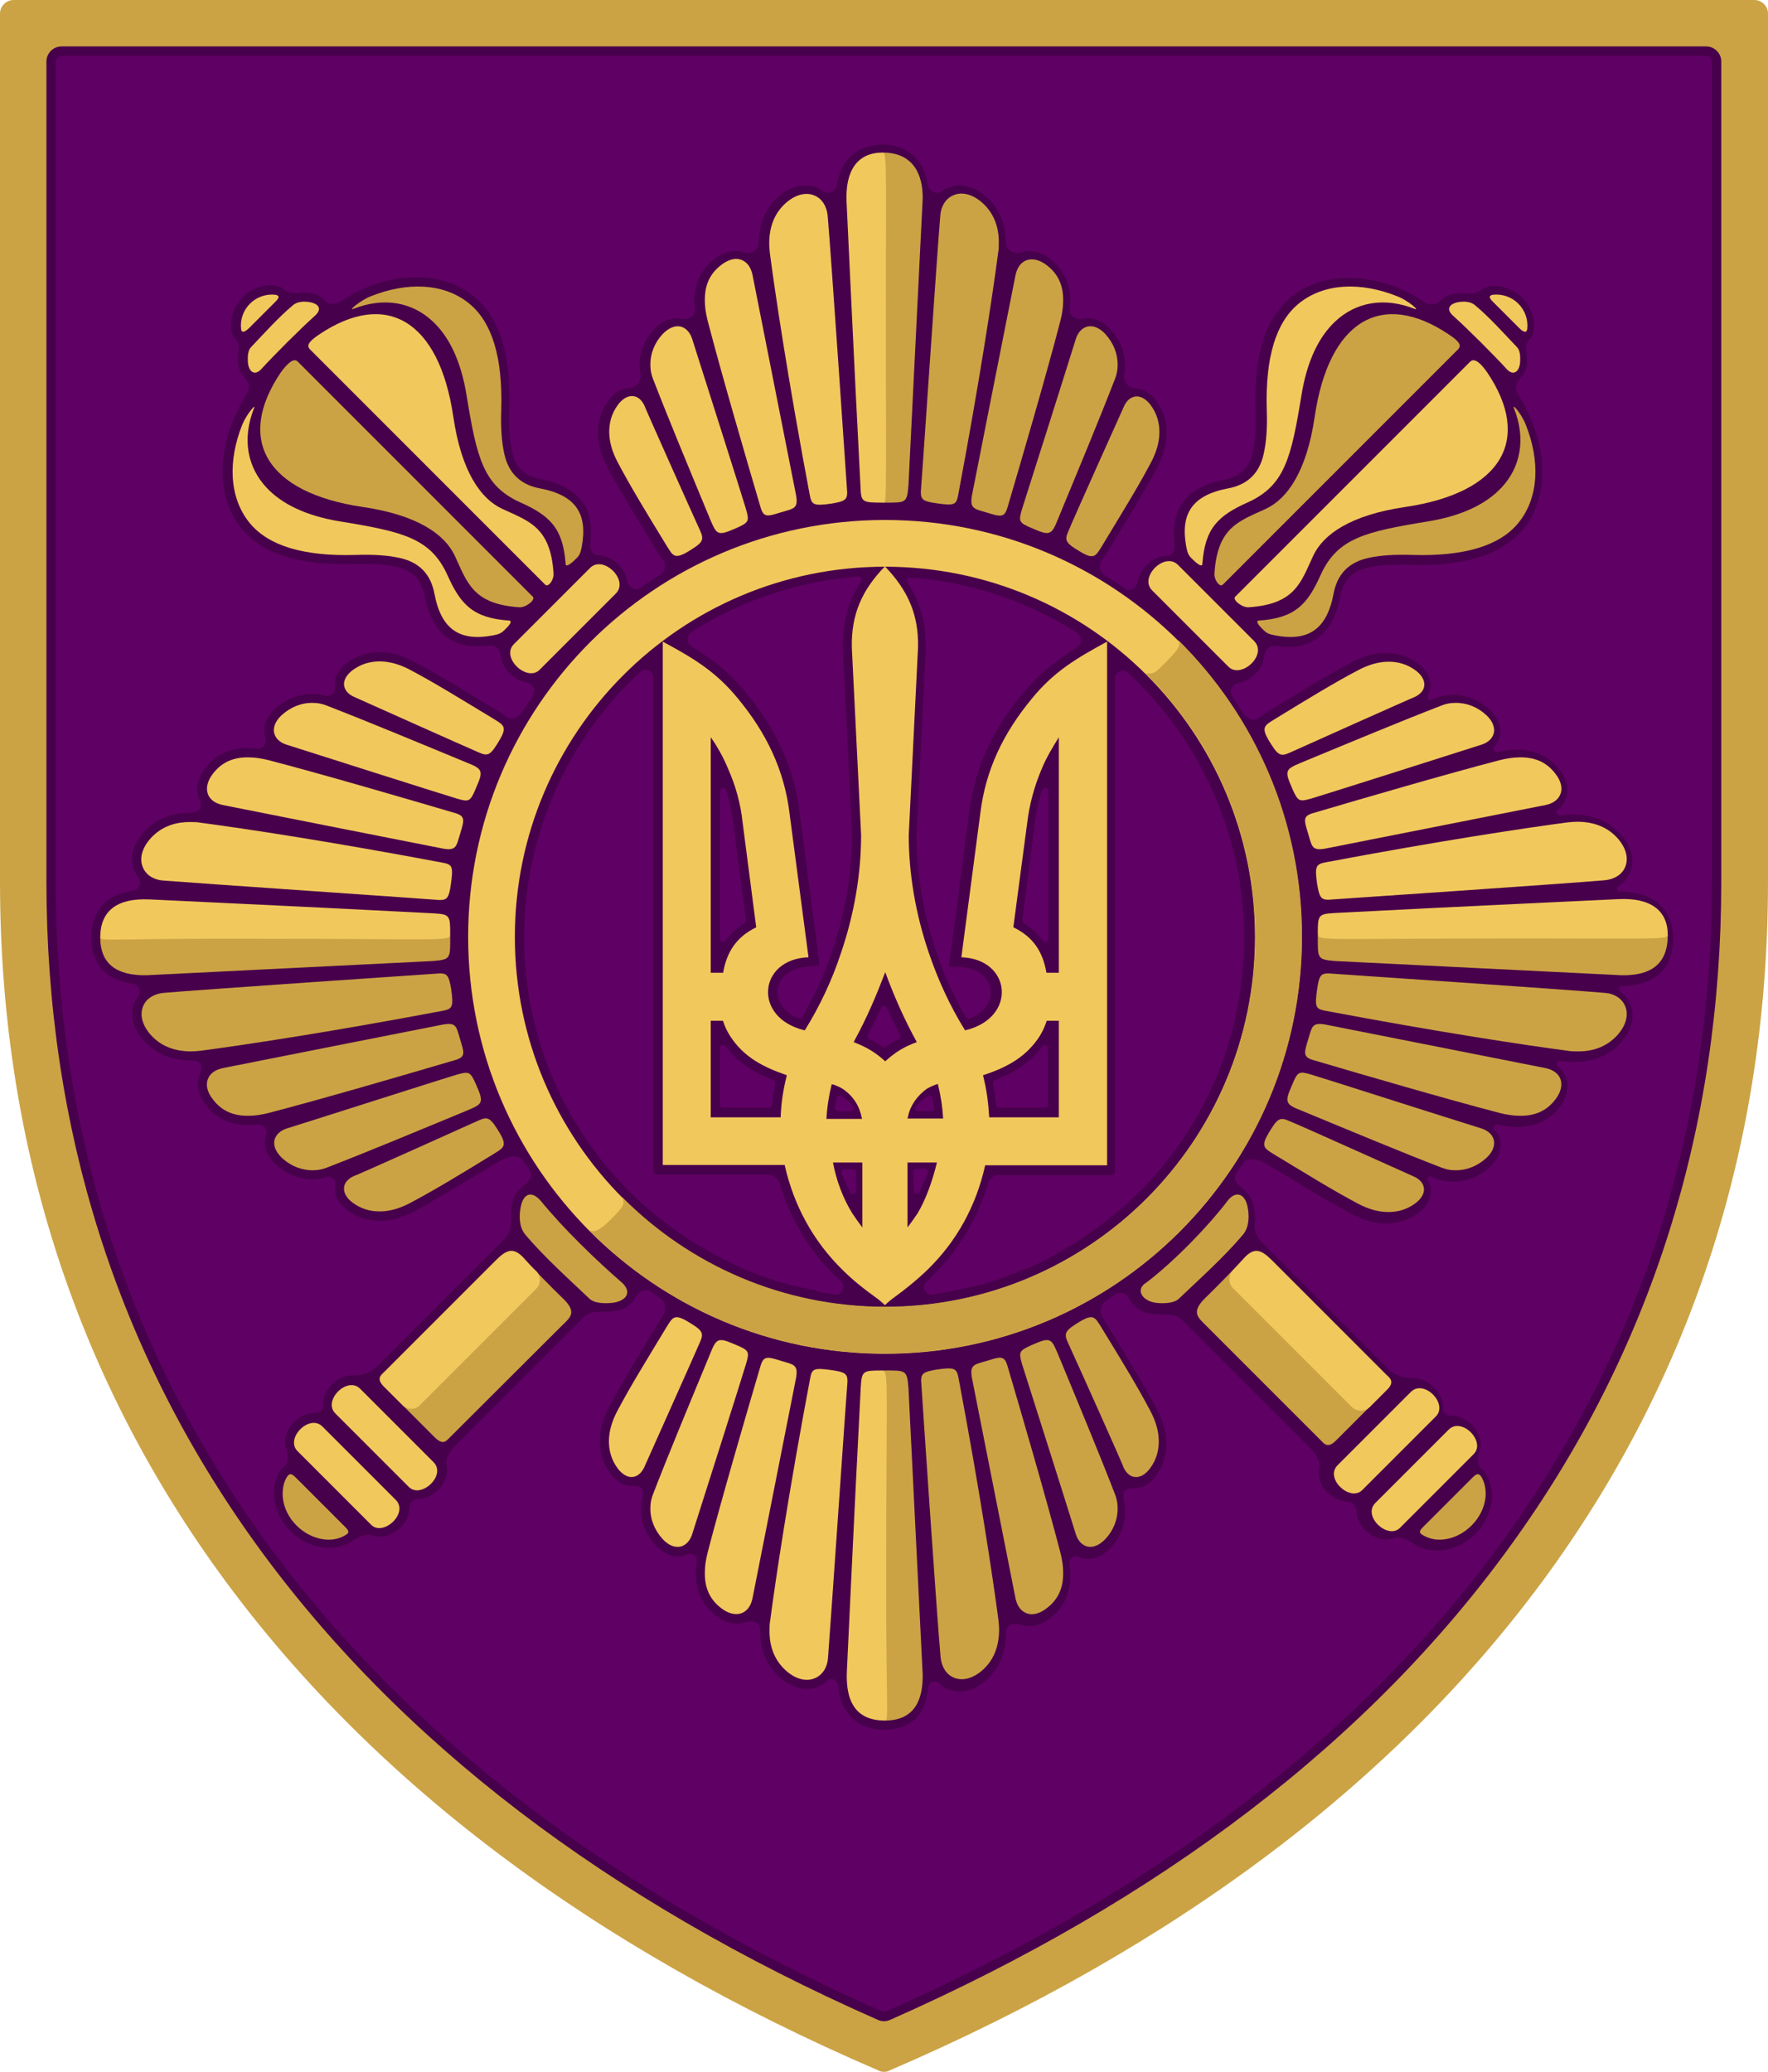 <?xml version="1.0" encoding="UTF-8" standalone="no"?>
<!-- Generator: Adobe Illustrator 18.1.1, SVG Export Plug-In . SVG Version: 6.00 Build 0)  -->

<svg
   xmlns:dc="http://purl.org/dc/elements/1.1/"
   xmlns:cc="http://creativecommons.org/ns#"
   xmlns:rdf="http://www.w3.org/1999/02/22-rdf-syntax-ns#"
   xmlns:svg="http://www.w3.org/2000/svg"
   xmlns="http://www.w3.org/2000/svg"
   xmlns:sodipodi="http://sodipodi.sourceforge.net/DTD/sodipodi-0.dtd"
   xmlns:inkscape="http://www.inkscape.org/namespaces/inkscape"
   version="1.1"
   id="Foreground"
   x="0px"
   y="0px"
   viewBox="0 0 571.4 669.4"
   enable-background="new 0 0 612 701.8"
   xml:space="preserve"
   sodipodi:docname="PP_Patch_R.svg"
   width="571.4"
   height="669.4"
   inkscape:version="0.92.1 r15371"><defs
   id="defs235" /><sodipodi:namedview
   pagecolor="#ffffff"
   bordercolor="#666666"
   borderopacity="1"
   objecttolerance="10"
   gridtolerance="10"
   guidetolerance="10"
   inkscape:pageopacity="0"
   inkscape:pageshadow="2"
   inkscape:window-width="1600"
   inkscape:window-height="837"
   id="namedview233"
   showgrid="false"
   fit-margin-top="0"
   fit-margin-left="0"
   fit-margin-right="0"
   fit-margin-bottom="0"
   inkscape:zoom="0.93217807"
   inkscape:cx="285.7"
   inkscape:cy="334.70002"
   inkscape:window-x="-8"
   inkscape:window-y="-8"
   inkscape:window-maximized="1"
   inkscape:current-layer="Foreground" />
<g
   id="g230"
   transform="translate(-20.3,-20.2)">
	<g
   id="g8">
		<path
   d="m 306,689.6 c -0.6,0 -1.2,-0.1 -1.7,-0.4 C 211.2,649.2 139.4,595 91,528.1 44.1,463.2 20.3,388.1 20.3,305 V 24.6 c 0,-2.4 2,-4.4 4.4,-4.4 h 562.6 c 2.4,0 4.4,2 4.4,4.4 V 305 c 0,83.1 -23.8,158.2 -70.7,223.1 -48.4,66.9 -120.2,121.1 -213.3,161.1 -0.5,0.3 -1.1,0.4 -1.7,0.4 z"
   id="path2"
   inkscape:connector-curvature="0"
   style="fill:#cba344" />
		<path
   d="m 308,672.8 c -1.3,0.6 -2.7,0.6 -4,0 C 216.4,634.2 148.9,582.5 103.2,519.3 58.2,457 35.3,384.9 35.3,305 V 40.1 c 0,-2.7 2.2,-4.9 4.9,-4.9 h 531.5 c 2.7,0 4.9,2.2 4.9,4.9 V 305 c 0,79.9 -22.8,152 -67.9,214.3 C 463.1,582.5 395.6,634.1 308,672.8 Z"
   id="path4"
   inkscape:connector-curvature="0"
   style="fill:#47004b" />
		<path
   d="m 306,670.2 c -0.3,0 -0.5,-0.1 -0.8,-0.2 C 218.1,631.6 151,580.3 105.6,517.5 61,455.7 38.3,384.2 38.3,305 V 40.1 c 0,-1 0.9,-1.9 1.9,-1.9 h 531.5 c 1,0 1.9,0.9 1.9,1.9 V 305 c 0,79.3 -22.6,150.8 -67.3,212.6 -45.3,62.7 -112.4,114 -199.5,152.4 -0.3,0.1 -0.5,0.2 -0.8,0.2 z"
   id="path6"
   inkscape:connector-curvature="0"
   style="fill:#5f0064" />
	</g>
	<g
   id="g228">
		<path
   d="m 306.5,579.1 c 0,0 -0.2,0 -0.3,0 0,0 -0.1,0 -0.1,0 -0.1,0 -0.6,0 -0.6,0 -4.3,-0.2 -7.9,-1.7 -10.4,-4.4 -2.3,-2.5 -3.6,-5.9 -4,-10.1 -0.1,-1.1 -1,-1.9 -2.1,-1.9 -0.5,0 -1,0.2 -1.4,0.6 -0.8,0.8 -1.7,1.4 -2.7,1.8 -1.2,0.5 -2.5,0.8 -3.8,0.8 -2.8,0 -5.7,-1.1 -8.3,-3.3 -4.5,-3.7 -6.8,-9.1 -6.8,-15.7 0,-0.4 -0.1,-1.4 -0.8,-2.1 -0.4,-0.4 -1.1,-0.8 -2.2,-0.8 -0.5,0 -1.1,0.1 -1.7,0.3 -1.1,0.3 -2,0.5 -2.9,0.5 -2.2,0 -4.6,-0.9 -6.7,-2.6 -4.4,-3.4 -6.6,-8.1 -6.5,-14 0,-1.1 0.1,-2.3 0.3,-3.5 0.1,-0.6 -0.1,-1.3 -0.5,-1.7 -0.4,-0.5 -1,-0.8 -1.7,-0.8 -0.3,0 -0.6,0.1 -0.9,0.2 -0.4,0.2 -0.9,0.4 -1.4,0.5 -0.5,0.1 -1,0.2 -1.6,0.2 -2.5,0 -5,-1.3 -7.2,-3.6 -3.2,-3.4 -4.8,-7.8 -4.7,-12.2 0,-0.8 0.2,-2.1 0.4,-3.3 l 0.2,-1 c 0.1,-0.7 -0.1,-1.3 -0.5,-1.9 -0.4,-0.5 -1.1,-0.8 -1.8,-0.8 -0.1,0 -0.1,0 -0.2,0 h -0.5 c -0.2,0 -0.4,0 -0.6,0 -2.6,0 -5.1,-1.5 -7,-4.1 -2.4,-3.3 -3.5,-7 -3.3,-11.1 0.1,-3.4 1.2,-7 3.1,-10.6 4,-7.5 9.2,-16 15.1,-25.8 l 1.3,-2 c 0.9,-1.3 3,-4.7 0.2,-6.9 0,0 -2.2,-1.5 -3.3,-2.3 -0.4,-0.3 -1,-0.5 -1.6,-0.5 -0.7,0 -2.1,0.3 -3,2 -1.7,3 -4.3,4.6 -8,4.9 -0.5,0 -1.1,0.1 -1.6,0.1 h -1 c -2.4,0 -4.7,0 -6.4,1.7 l -41,41 -0.2,0.2 c -2.5,2.5 -3.7,4.9 -3.2,6.6 0.4,1.5 0.2,3.1 -0.4,4.7 -1.5,3.6 -5.3,6.3 -9,6.3 -0.8,0 -1.6,0.6 -1.8,0.9 -0.3,0.3 -0.8,1 -0.8,1.8 0,1.1 -0.2,2.1 -0.6,3.2 -1.5,3.6 -5.3,6.3 -9,6.3 -0.9,0 -1.8,-0.2 -2.6,-0.5 -0.3,-0.1 -0.6,-0.2 -0.9,-0.2 -1.5,0 -3.8,1 -5.3,2 -2.2,1.5 -4.8,2.3 -7.6,2.3 -0.5,0 -1,0 -1.5,-0.1 -8.3,-0.8 -15.4,-7.9 -16.2,-16.2 -0.3,-2.9 0.3,-5.8 1.6,-8.1 0.5,-0.8 1,-1.4 1.6,-1.9 1.7,-1.2 1.2,-4.4 0.8,-5.5 -0.7,-1.7 -0.6,-3.6 0.2,-5.5 1.5,-3.7 5.2,-6.3 8.8,-6.3 0,0 0.2,0 0.2,0 0.8,0 1.4,-0.3 1.9,-0.7 0.5,-0.5 0.7,-1.1 0.7,-1.8 0,-1.1 0.2,-2.2 0.6,-3.3 1.5,-3.7 5.2,-6.3 8.8,-6.3 2.2,0 5.5,-0.3 8.3,-3.1 l 40.7,-40.7 c 1.8,-1.8 2.6,-3.8 2.4,-6.2 -0.2,-1.7 -0.1,-3.5 0.3,-5.4 0.5,-2.6 1.7,-4 2.8,-5.1 0.5,-0.5 1,-1 1.4,-1.3 1.5,-1.4 2.7,-2.4 1.3,-4.7 -0.4,-0.7 -0.7,-1.1 -1,-1.5 -0.3,-0.4 -0.6,-0.8 -1,-1.4 -0.6,-0.9 -1.6,-1.4 -2.9,-1.4 -1.2,0 -2.6,0.5 -4.2,1.3 -2.2,1.3 -5,3 -8.1,4.8 -6.8,4.1 -14.6,8.8 -19.8,11.6 -3.6,1.9 -7.2,3 -10.6,3.1 -0.3,0 -0.5,0 -0.8,0 -3.8,0 -7.3,-1.1 -10.3,-3.4 -2.8,-2 -4.3,-4.9 -4,-7.6 0,-0.1 0,-0.2 0,-0.3 0.2,-1.1 -0.1,-1.8 -0.4,-2.1 -0.4,-0.5 -1,-0.8 -1.7,-0.8 -0.3,0 -0.7,0.1 -1.1,0.2 -1.2,0.3 -2.4,0.5 -3.7,0.6 -0.2,0 -0.3,0 -0.5,0 -4.3,0 -8.4,-1.7 -11.7,-4.7 -2.8,-2.6 -4.1,-5.8 -3.4,-8.7 0.1,-0.2 0.1,-0.5 0.2,-0.7 0.3,-0.9 0.2,-1.8 -0.4,-2.5 -0.5,-0.7 -1.3,-1.1 -2.2,-1.1 -0.1,0 -0.2,0 -0.3,0 -0.9,0.1 -1.7,0.2 -2.6,0.2 h -0.4 c -5.7,0 -10.3,-2.2 -13.6,-6.5 -2.4,-3.1 -3.2,-6.6 -2,-9.6 0.4,-1.1 1,-2.6 0.2,-3.7 -0.5,-0.8 -1.5,-1.1 -2.9,-1.1 -6.6,0 -12,-2.4 -15.7,-6.8 -3.3,-3.9 -4.2,-8.4 -2.5,-12.1 0.3,-0.6 0.6,-1.2 1,-1.8 0.5,-0.7 0.7,-1.7 0.3,-2.5 -0.4,-0.9 -1.2,-1.5 -2.1,-1.6 -11,-1.5 -13.3,-9 -13.3,-15 0,-0.1 0,-0.2 0,-0.3 0,0 0,-0.1 0,-0.1 v -0.3 c 0.3,-8 5,-13.1 13.4,-14.3 1,-0.1 1.8,-0.8 2.2,-1.7 0.4,-0.9 0.2,-1.9 -0.4,-2.7 -0.5,-0.6 -0.9,-1.3 -1.2,-1.9 -1.7,-3.8 -0.7,-8.2 2.5,-12.1 3.7,-4.5 9.1,-6.8 15.6,-6.8 1.4,0 2.4,-0.4 2.9,-1.1 0.8,-1.2 0.2,-2.7 -0.2,-3.7 -1.1,-2.9 -0.4,-6.4 2,-9.6 3.3,-4.3 7.9,-6.5 13.6,-6.5 h 0.4 c 0.8,0 1.7,0.1 2.6,0.2 0.1,0 0.2,0 0.3,0 0.9,0 1.7,-0.4 2.2,-1.1 0.5,-0.7 0.7,-1.7 0.4,-2.5 -0.1,-0.2 -0.1,-0.5 -0.2,-0.7 -0.7,-2.9 0.6,-6.1 3.4,-8.7 3.3,-3 7.5,-4.7 11.7,-4.7 0.2,0 0.3,0 0.5,0 1.3,0 2.6,0.2 3.8,0.6 0.2,0.1 0.5,0.1 0.7,0.1 0.7,0 1.4,-0.3 1.9,-0.9 0.5,-0.5 0.7,-1.3 0.6,-2 0,-0.1 0,-0.2 0,-0.3 -0.2,-2.8 1.3,-5.6 4,-7.6 3.1,-2.2 6.5,-3.4 10.3,-3.4 0.3,0 0.5,0 0.8,0 3.4,0.1 7,1.2 10.6,3.1 7.5,4 16,9.2 25.8,15.2 l 1.4,0.8 0.6,0.4 c 0.6,0.4 1.2,0.8 1.8,1.3 0.6,0.4 1.2,0.7 1.8,0.7 1.7,0 3,-1.5 3.9,-2.9 0.7,-0.9 1.2,-1.7 1.7,-2.5 0.3,-0.4 0.6,-0.9 0.9,-1.4 0.8,-1.2 1,-2.3 0.6,-3.2 -0.4,-1 -1.4,-1.5 -2.2,-1.7 -3.3,-0.6 -6.5,-3.2 -7.8,-6.4 -0.3,-0.8 -0.5,-1.7 -0.6,-2.5 -0.1,-1.2 -1,-3.1 -3.1,-3.1 -0.2,0 -0.3,0 -0.5,0 -1.5,0.2 -2.8,0.3 -4.1,0.3 -9.1,0 -14.8,-5.5 -16.9,-16.4 -1,-5.1 -3.8,-8 -8.8,-9.2 -2.9,-0.7 -6.5,-1 -10.7,-1 -0.9,0 -1.8,0 -2.8,0 -1.2,0 -2.3,0.1 -3.5,0.1 -16,0 -26.8,-3.7 -33.2,-11.4 -7.2,-8.6 -8.3,-21.7 -2.9,-34.9 0,0 2,-4.8 4.2,-8.4 1.7,-2.8 0.8,-4.2 -0.3,-5.4 -1.4,-1.5 -2.1,-3.2 -2.3,-5.2 -0.1,-1.2 0,-2.4 0.2,-3.4 0.3,-1.7 -0.1,-3.4 -1.2,-4.5 -0.7,-0.7 -1.1,-1.5 -1.2,-2.6 -0.4,-3.9 1,-7.7 3.7,-10.5 2.5,-2.4 5.7,-3.8 9.2,-3.8 0.3,0 0.6,0 0.9,0 1.3,0.1 2.3,0.5 3,1.1 1.1,1 2.4,1.4 3.9,1.4 0.3,0 0.5,0 0.8,0 l 0.5,-0.1 c 0.5,-0.1 1,-0.1 1.5,-0.1 0.9,0 1.8,0.1 2.7,0.3 1.8,0.4 3.2,1.2 4,2.3 0.3,0.4 1.3,1.1 2.7,1.1 0.9,0 1.7,-0.3 2.5,-0.8 3.4,-2.3 5.5,-3.3 7.4,-4.1 0.3,-0.1 0.6,-0.3 0.9,-0.4 4.7,-2.1 10.7,-3.3 16.3,-3.3 7.2,0 13.6,2.2 18.6,6.3 8.2,6.8 11.9,18.8 11.3,36.6 -0.2,5.4 0.1,9.9 0.9,13.5 1.1,5 4,7.8 9.2,8.8 12.2,2.4 17.5,9.1 16.1,20.6 -0.2,1.4 0.1,2.5 0.7,3.2 0.4,0.5 1.1,0.8 1.7,0.8 3.7,0 7.4,2.7 9,6.5 0.2,0.6 0.4,1.2 0.5,1.8 0.3,1.5 1.6,2.7 2.8,2.7 0.4,0 0.8,-0.1 1.1,-0.3 2.2,-1.5 4.4,-3 6.7,-4.4 0.8,-0.5 1.4,-1.4 1.6,-2.3 0.2,-1 -0.1,-2 -0.8,-2.8 -0.5,-0.6 -0.9,-1.2 -1.3,-1.8 l -0.3,-0.5 -0.9,-1.4 c -6,-9.8 -11.2,-18.3 -15.2,-25.8 -1.9,-3.6 -3,-7.1 -3.1,-10.6 -0.2,-4.1 1,-7.8 3.3,-11.1 1.8,-2.5 4.2,-3.9 6.7,-4 1.2,-0.1 2.2,-0.6 2.9,-1.5 0.7,-0.9 1,-2.1 0.8,-3.2 v -0.1 c -0.1,-0.6 -0.2,-1.3 -0.3,-2 -0.1,-4.4 1.5,-8.8 4.7,-12.2 2.1,-2.3 4.7,-3.6 7.2,-3.6 0.5,0 1,0.1 1.6,0.2 0.3,0.1 0.6,0.1 0.9,0.1 1.2,0 2.3,-0.5 2.9,-1.2 0.4,-0.5 0.7,-1.1 0.6,-1.7 -0.1,-0.8 -0.1,-1.7 -0.2,-2.5 -0.1,-5.9 2.1,-10.6 6.5,-14 2.2,-1.7 4.5,-2.6 6.7,-2.6 1,0 1.9,0.2 2.8,0.5 0.3,0.1 0.7,0.2 1.1,0.2 1.2,0 2.3,-0.7 2.9,-1.3 0.5,-0.5 0.8,-1.1 0.8,-1.6 0,-6.6 2.3,-12 6.8,-15.7 2.6,-2.2 5.5,-3.3 8.3,-3.3 1.3,0 2.6,0.3 3.8,0.8 0.6,0.3 1.2,0.6 1.7,1 0.5,0.4 1.1,0.6 1.7,0.6 1.5,0 2.8,-1.1 3,-2.6 0.6,-3.5 1.8,-6.4 3.8,-8.6 2.5,-2.7 6.1,-4.2 10.4,-4.4 0,0 0.5,0 0.6,0 h 0.3 0.1 c 4.3,0.2 7.9,1.7 10.3,4.4 2,2.2 3.3,5 3.8,8.6 0.2,1.5 1.5,2.6 3,2.6 0.6,0 1.2,-0.2 1.7,-0.6 0.5,-0.4 1.1,-0.7 1.7,-1 1.2,-0.5 2.5,-0.8 3.8,-0.8 2.8,0 5.7,1.1 8.3,3.3 4.5,3.7 6.8,9.1 6.8,15.7 0,0.5 0.3,1.1 0.8,1.6 0.6,0.6 1.7,1.3 2.9,1.3 0.4,0 0.8,-0.1 1.1,-0.2 0.9,-0.3 1.8,-0.5 2.8,-0.5 2.2,0 4.6,0.9 6.7,2.6 4.4,3.4 6.6,8.1 6.5,14 0,0.8 -0.1,1.7 -0.2,2.5 -0.1,0.6 0.1,1.2 0.6,1.7 0.6,0.7 1.8,1.2 2.9,1.2 0.3,0 0.6,0 0.9,-0.1 0.5,-0.1 1,-0.2 1.6,-0.2 2.5,0 5,1.3 7.2,3.6 3.2,3.4 4.8,7.8 4.7,12.2 0,0.7 -0.1,1.4 -0.3,2 v 0.2 c -0.2,1.2 0.1,2.3 0.8,3.2 0.7,0.9 1.7,1.4 2.9,1.5 2.5,0.1 4.9,1.6 6.7,4 2.4,3.3 3.5,7 3.3,11.1 -0.1,3.4 -1.2,7 -3.1,10.6 -4,7.5 -9.2,16 -15.2,25.8 l -0.9,1.5 -0.3,0.5 c -0.4,0.6 -0.8,1.2 -1.3,1.8 -0.6,0.8 -0.9,1.8 -0.7,2.8 0.2,1 0.7,1.8 1.6,2.3 2.3,1.4 4.5,2.9 6.7,4.4 0.3,0.2 0.7,0.3 1.1,0.3 1.3,0 2.6,-1.2 2.8,-2.7 0.1,-0.6 0.3,-1.2 0.5,-1.8 1.6,-3.8 5.3,-6.5 9,-6.5 0.7,0 1.3,-0.3 1.7,-0.8 0.6,-0.7 0.9,-1.8 0.7,-3.2 -1.3,-11.5 3.9,-18.2 16.1,-20.6 5.1,-1 8,-3.8 9.2,-8.8 0.8,-3.6 1.1,-8.1 0.9,-13.5 -0.6,-17.9 3.1,-29.8 11.3,-36.6 5,-4.1 11.4,-6.3 18.6,-6.3 5.5,0 11.6,1.3 16.3,3.3 0.3,0.1 0.6,0.3 0.9,0.4 1.9,0.8 4.1,1.8 7.4,4.1 0.8,0.6 1.7,0.8 2.5,0.8 1.3,0 2.3,-0.7 2.7,-1.1 0.8,-1.1 2.2,-1.9 4,-2.3 0.9,-0.2 1.8,-0.3 2.7,-0.3 0.5,0 1,0.1 1.5,0.1 l 0.5,0.1 c 0.3,0 0.6,0 0.8,0 1.5,0 2.8,-0.5 3.9,-1.4 0.7,-0.6 1.7,-1 3,-1.1 0.3,0 0.6,0 0.9,0 3.5,0 6.7,1.3 9.2,3.8 2.8,2.8 4.1,6.6 3.7,10.5 -0.1,1.1 -0.5,2 -1.2,2.6 -1.1,1.1 -1.6,2.8 -1.2,4.5 0.2,1 0.3,2.2 0.2,3.4 -0.1,2.1 -0.9,3.7 -2.3,5.2 -1.1,1.2 -2,2.6 -0.3,5.4 2.2,3.6 4.2,8.3 4.2,8.4 5.3,13.2 4.2,26.3 -2.9,34.9 -6.4,7.6 -17.2,11.4 -33.2,11.4 -1.1,0 -2.3,0 -3.5,-0.1 -0.9,0 -1.9,0 -2.8,0 -4.2,0 -7.8,0.3 -10.7,1 -5,1.1 -7.8,4 -8.8,9.2 -2.1,10.9 -7.8,16.4 -16.9,16.4 -1.2,0 -2.6,-0.1 -4.1,-0.3 -0.2,0 -0.3,0 -0.5,0 -2.1,0 -3,1.9 -3.1,3.1 -0.1,0.8 -0.3,1.7 -0.6,2.5 -1.3,3.2 -4.5,5.8 -7.8,6.4 -0.7,0.1 -1.8,0.6 -2.2,1.7 -0.4,0.9 -0.2,2 0.6,3.2 0.3,0.5 0.6,0.9 0.9,1.4 0.5,0.8 1.1,1.6 1.7,2.6 0.9,1.3 2.2,2.9 3.9,2.9 0.6,0 1.3,-0.2 1.9,-0.7 0.5,-0.4 1.2,-0.9 1.8,-1.3 l 0.6,-0.4 1.4,-0.8 c 9.8,-6 18.3,-11.2 25.8,-15.2 3.6,-1.9 7.1,-3 10.6,-3.1 0.3,0 0.5,0 0.8,0 3.8,0 7.3,1.1 10.3,3.4 2.8,2 4.3,4.9 4,7.6 -0.1,0.6 -0.2,1.6 -0.8,2.7 -0.2,0.4 -0.2,0.9 0.1,1.2 0.2,0.2 0.5,0.3 0.7,0.3 0.2,0 0.3,0 0.4,-0.1 2,-1 4.1,-1.5 6.4,-1.6 0.2,0 0.3,0 0.5,0 4.3,0 8.4,1.7 11.7,4.7 2.8,2.6 4.1,5.8 3.4,8.7 -0.3,1.2 -0.9,2.4 -1.8,3.4 -0.3,0.3 -0.3,0.8 -0.1,1.2 0.2,0.3 0.5,0.5 0.9,0.5 0.1,0 0.1,0 0.2,0 2.2,-0.5 4.2,-0.8 6.1,-0.8 h 0.4 c 5.7,0 10.3,2.2 13.6,6.5 2.4,3.1 3.2,6.6 2,9.6 -0.5,1.3 -1.4,2.4 -2.6,3.4 -0.4,0.3 -0.5,0.8 -0.3,1.2 0.2,0.4 0.5,0.6 0.9,0.6 0,0 0.1,0 0.1,0 l 1,-0.1 c 1.3,-0.2 2.6,-0.2 3.5,-0.2 6.5,0 11.9,2.4 15.6,6.8 3.3,3.9 4.2,8.4 2.5,12.1 -0.7,1.7 -2,3.2 -3.7,4.2 -0.4,0.2 -0.5,0.7 -0.4,1.1 0.1,0.4 0.5,0.7 1,0.7 10.7,0.1 16.8,5.2 17.1,14.5 v 0.3 c 0,0 0,0.1 0,0.1 0,0.1 0,0.2 0,0.3 0,6.8 -2.9,14.9 -16.5,15.3 -0.4,0 -0.8,0.3 -0.9,0.7 -0.1,0.4 0,0.9 0.4,1.1 1.4,1 2.4,2.3 3.1,3.8 1.7,3.8 0.7,8.2 -2.5,12.1 -3.7,4.5 -9.1,6.8 -15.6,6.8 -1.4,0 -2.5,-0.1 -3.5,-0.2 l -1,-0.1 c 0,0 -0.1,0 -0.1,0 -0.4,0 -0.8,0.2 -0.9,0.6 -0.2,0.4 0,0.9 0.3,1.2 1.2,0.9 2,2 2.6,3.4 1.1,2.9 0.4,6.4 -2,9.6 -3.3,4.3 -7.9,6.5 -13.6,6.5 h -0.4 c -1.9,0 -3.9,-0.3 -6.1,-0.8 -0.1,0 -0.1,0 -0.2,0 -0.4,0 -0.7,0.2 -0.9,0.5 -0.2,0.4 -0.2,0.9 0.1,1.2 0.9,1 1.5,2.1 1.8,3.4 0.7,2.9 -0.6,6.1 -3.4,8.7 -3.3,3 -7.5,4.7 -11.7,4.7 -0.2,0 -0.3,0 -0.5,0 -2.3,-0.1 -4.4,-0.6 -6.4,-1.6 -0.1,-0.1 -0.3,-0.1 -0.4,-0.1 -0.3,0 -0.5,0.1 -0.7,0.3 -0.3,0.3 -0.4,0.8 -0.1,1.2 0.6,1 0.8,2 0.8,2.7 0.2,2.8 -1.3,5.6 -4,7.6 -3.1,2.2 -6.5,3.4 -10.3,3.4 -0.3,0 -0.5,0 -0.8,0 -3.4,-0.1 -7,-1.2 -10.6,-3.1 -5.2,-2.7 -12.9,-7.4 -19.8,-11.6 -3.1,-1.8 -5.9,-3.5 -8.1,-4.8 -1.5,-0.9 -2.9,-1.3 -4.2,-1.3 -1.3,0 -2.4,0.5 -2.9,1.4 -0.4,0.6 -0.7,1 -1,1.4 -0.3,0.4 -0.6,0.8 -1,1.5 -1.4,2.3 -0.2,3.3 1.3,4.7 0.4,0.4 0.9,0.8 1.4,1.3 1.1,1.1 2.2,2.5 2.8,5.1 0.4,1.9 0.5,3.7 0.3,5.4 -0.2,2.4 0.5,4.3 2.4,6.2 l 40.7,40.7 c 2.8,2.8 6.1,3.1 8.3,3.1 3.6,0 7.3,2.7 8.8,6.3 0.5,1.1 0.7,2.2 0.6,3.3 0,0.7 0.2,1.3 0.7,1.8 0.5,0.5 1.1,0.7 1.8,0.7 h 0.3 c 3.6,0 7.3,2.7 8.8,6.3 0.8,1.9 0.9,3.8 0.2,5.5 -0.4,1 -0.9,4.3 0.8,5.5 0.6,0.4 1.2,1.1 1.6,1.9 1.3,2.4 1.9,5.2 1.6,8.1 -0.8,8.3 -7.9,15.4 -16.2,16.2 -0.5,0 -1,0.1 -1.5,0.1 -2.8,0 -5.5,-0.8 -7.6,-2.3 -1.5,-1 -3.7,-2 -5.3,-2 -0.3,0 -0.7,0.1 -0.9,0.2 -0.8,0.3 -1.7,0.5 -2.6,0.5 -3.6,0 -7.5,-2.7 -9,-6.3 -0.4,-1.1 -0.6,-2.1 -0.6,-3.2 0,-0.8 -0.5,-1.4 -0.8,-1.8 -0.3,-0.3 -1,-0.9 -1.8,-0.9 -3.6,0 -7.5,-2.7 -9,-6.3 -0.6,-1.6 -0.8,-3.2 -0.4,-4.7 0.4,-1.7 -0.7,-4.1 -3.2,-6.6 l -0.2,-0.2 -41,-41 c -1.7,-1.7 -4,-1.7 -6.4,-1.7 h -1 c -0.5,0 -1.1,0 -1.6,-0.1 -3.7,-0.3 -6.3,-1.9 -8,-4.9 -1,-1.8 -2.3,-2 -3,-2 -0.6,0 -1.2,0.2 -1.6,0.5 -1.1,0.8 -3.2,2.3 -3.2,2.3 -2.9,2.2 -0.7,5.5 0.1,6.8 l 1.3,2 c 6,9.9 11.2,18.3 15.2,25.8 1.9,3.6 3,7.1 3.1,10.6 0.2,4.1 -1,7.8 -3.3,11.1 -1.9,2.6 -4.4,4.1 -7,4.1 -0.2,0 -0.4,0 -0.6,0 h -0.5 c -0.1,0 -0.1,0 -0.2,0 -0.7,0 -1.3,0.3 -1.8,0.8 -0.4,0.5 -0.6,1.2 -0.5,1.9 l 0.2,1 c 0.2,1.1 0.4,2.4 0.4,3.3 0.1,4.4 -1.5,8.8 -4.7,12.2 -2.1,2.3 -4.7,3.6 -7.2,3.6 -0.5,0 -1,-0.1 -1.6,-0.2 -0.5,-0.1 -0.9,-0.3 -1.4,-0.5 -0.3,-0.1 -0.6,-0.2 -0.9,-0.2 -0.6,0 -1.3,0.3 -1.7,0.8 -0.4,0.5 -0.6,1.1 -0.5,1.7 0.2,1.2 0.3,2.3 0.3,3.5 0.1,5.9 -2.1,10.6 -6.5,14 -2.2,1.7 -4.5,2.6 -6.7,2.6 -0.9,0 -1.8,-0.2 -2.9,-0.5 -0.6,-0.2 -1.2,-0.3 -1.7,-0.3 -1.1,0 -1.8,0.4 -2.2,0.8 -0.8,0.8 -0.8,1.8 -0.8,2.1 0,6.6 -2.3,12 -6.8,15.7 -2.6,2.2 -5.5,3.3 -8.3,3.3 -1.3,0 -2.6,-0.3 -3.8,-0.8 -1,-0.4 -1.9,-1 -2.7,-1.8 -0.4,-0.4 -0.9,-0.6 -1.4,-0.6 -1.1,0 -2,0.8 -2.1,1.9 -0.4,4.3 -1.8,7.7 -4,10.1 -1.9,1.9 -5.5,3.4 -9.8,3.6 z m 37,-179.4 c -1.8,0 -3.4,1.2 -3.9,2.9 -3.5,11.6 -9.6,21.7 -18.2,30.1 -0.5,0.5 -1.1,1.1 -1.7,1.6 -0.7,0.7 -0.9,1.7 -0.6,2.6 0.4,1 1.3,1.6 2.3,1.6 0.2,0 0.3,0 0.5,0 0.7,-0.1 1.3,-0.2 1.4,-0.3 0.3,0 1.8,-0.3 1.8,-0.3 0.4,-0.1 0.7,-0.1 1.1,-0.2 0.3,-0.1 2.6,-0.5 2.9,-0.6 0.3,-0.1 2.5,-0.6 2.9,-0.6 0.3,-0.1 1.7,-0.4 1.7,-0.4 h 0.1 c 0.3,-0.1 0.6,-0.2 1,-0.2 0.3,-0.1 0.6,-0.2 0.9,-0.2 l 0.8,-0.2 c 0.4,-0.1 0.7,-0.2 1.1,-0.3 0.3,-0.1 1.7,-0.5 1.7,-0.5 0.3,-0.1 0.7,-0.2 1,-0.3 0.2,-0.1 1.7,-0.5 1.7,-0.5 0.4,-0.1 0.7,-0.2 1.1,-0.4 0.3,-0.1 1.7,-0.6 1.7,-0.6 0.3,-0.1 0.7,-0.2 1,-0.4 0.3,-0.1 2.4,-0.9 2.7,-1 0.3,-0.1 1.3,-0.5 1.3,-0.5 0,0 1,-0.4 1.4,-0.6 0.3,-0.1 0.6,-0.3 0.9,-0.4 l 0.8,-0.3 c 0.3,-0.1 0.6,-0.3 1,-0.4 0.3,-0.1 0.6,-0.3 0.9,-0.4 0,0 1.4,-0.6 1.7,-0.8 0.3,-0.1 1.6,-0.8 1.6,-0.8 0.3,-0.1 0.6,-0.3 0.9,-0.5 0.3,-0.1 1.5,-0.8 1.5,-0.8 0.3,-0.2 0.7,-0.4 1,-0.6 0.3,-0.2 1.2,-0.7 1.2,-0.7 v 0 c 0,0 1,-0.5 1.3,-0.7 0.3,-0.2 2.1,-1.3 2.4,-1.4 0.3,-0.2 1.2,-0.7 1.2,-0.7 0,0 0.9,-0.6 1.2,-0.8 0.3,-0.2 1.2,-0.8 1.2,-0.8 0,0 0.9,-0.6 1.2,-0.8 0.3,-0.2 1.3,-0.9 1.3,-0.9 0,0 0.7,-0.5 1,-0.7 0.3,-0.2 1.4,-1 1.4,-1 0,0 0.7,-0.5 0.9,-0.7 0.3,-0.2 1.1,-0.8 1.1,-0.8 0,0 0.8,-0.6 1.1,-0.9 0.3,-0.2 1.3,-1 1.3,-1 0.3,-0.2 0.6,-0.5 0.9,-0.7 0.3,-0.2 1.2,-1 1.2,-1 0,0 0.7,-0.6 0.9,-0.8 0.3,-0.2 1.3,-1.1 1.3,-1.1 0.3,-0.2 0.5,-0.5 0.8,-0.7 0.3,-0.2 1.3,-1.2 1.3,-1.2 0.2,-0.2 0.5,-0.5 0.7,-0.7 0.3,-0.3 0.6,-0.6 0.9,-0.8 l 0.2,-0.2 c 0.3,-0.3 0.6,-0.6 1,-0.9 21.9,-22 33.9,-51.2 33.9,-82.2 0,-32.4 -13.7,-63.6 -37.5,-85.6 -0.5,-0.4 -1.1,-0.7 -1.7,-0.7 -1.4,0 -2.6,1.2 -2.6,2.6 v 159.3 c 0,0.6 -0.5,1.1 -1.1,1.1 h -36 z m -57.9,38 c 0.4,0.1 0.7,0.1 1.1,0.2 l 1,0.2 c 0.3,0 0.5,0.1 0.8,0.1 0.2,0 0.8,0.1 1.4,0.3 0.2,0 0.3,0 0.5,0 1,0 1.9,-0.6 2.3,-1.6 0.4,-0.9 0.2,-1.9 -0.5,-2.6 -0.6,-0.6 -1.2,-1.1 -1.7,-1.6 -8.6,-8.4 -14.7,-18.5 -18.2,-30.1 -0.5,-1.7 -2.1,-2.9 -3.9,-2.9 h -35.8 c -0.6,0 -1.1,-0.5 -1.1,-1.1 V 239.2 c 0,-1.4 -1.2,-2.6 -2.6,-2.6 -0.6,0 -1.3,0.2 -1.7,0.7 -23.8,22 -37.5,53.2 -37.5,85.6 0,31 12,60.2 33.9,82.2 0.3,0.3 0.6,0.6 1,0.9 l 0.2,0.2 c 0.3,0.3 0.6,0.6 0.8,0.8 0.2,0.2 1.2,1.1 1.2,1.1 0,0 0.6,0.6 0.8,0.8 0.3,0.3 1.3,1.1 1.3,1.1 0.3,0.2 0.6,0.5 0.8,0.7 0.3,0.2 0.9,0.8 0.9,0.8 0,0 0.9,0.8 1.2,1 0.3,0.2 0.6,0.5 0.9,0.7 v 0 c 0,0 1,0.8 1.3,1 0.3,0.2 1.1,0.9 1.1,0.9 0,0 0.8,0.6 1.1,0.8 0.2,0.2 0.9,0.7 0.9,0.7 0,0 1.1,0.8 1.4,1 0.3,0.2 1,0.7 1,0.7 0,0 1,0.7 1.3,0.9 0.3,0.2 1.2,0.8 1.2,0.8 v 0 c 0,0 0.9,0.6 1.2,0.8 0.3,0.2 1.2,0.8 1.2,0.8 0,0 0.9,0.5 1.2,0.7 0.3,0.2 1.2,0.7 1.2,0.7 0,0 0.9,0.5 1.2,0.7 0.3,0.2 1.3,0.7 1.3,0.7 0,0 0.9,0.5 1.2,0.7 0.3,0.2 0.7,0.4 1,0.6 0,0 1.2,0.6 1.5,0.8 0.3,0.2 0.6,0.3 0.9,0.5 0,0 1.3,0.7 1.6,0.8 0.3,0.1 1.6,0.8 1.6,0.8 0.4,0.2 0.7,0.3 1,0.4 0.3,0.1 1.7,0.8 1.7,0.8 0.3,0.1 0.6,0.3 0.9,0.4 0.3,0.1 1.4,0.6 1.4,0.6 0,0 1,0.4 1.3,0.5 0.3,0.1 2.4,0.9 2.7,1 0.3,0.1 0.7,0.2 1,0.4 v 0 c 0,0 1.4,0.5 1.7,0.6 0.4,0.1 0.7,0.2 1.1,0.4 0,0 1.4,0.5 1.7,0.5 0.3,0.1 0.7,0.2 1,0.3 0,0 1.5,0.4 1.8,0.5 0.3,0.1 0.7,0.2 1,0.3 l 0.9,0.2 c 0.3,0.1 0.6,0.2 0.9,0.2 0.3,0.1 0.6,0.2 1,0.2 h 0.1 c 0,0 1.4,0.4 1.7,0.4 0.3,0.1 2.6,0.6 2.9,0.6 0.3,0.1 1,0.2 1,0.2 v 0 c -0.1,0.2 1.4,0.5 1.7,0.6 z m 7.6,-39.8 c -0.3,0 -0.7,0.2 -0.8,0.5 -0.2,0.3 -0.2,0.6 -0.1,1 l 2.7,6 c 0.2,0.4 0.5,0.6 0.9,0.6 0.1,0 0.1,0 0.2,0 0.5,-0.1 0.8,-0.5 0.8,-1 l 0.1,-6 c 0,-0.3 -0.1,-0.5 -0.3,-0.7 -0.2,-0.2 -0.4,-0.3 -0.7,-0.3 h -2.8 z m 23.2,0 c -0.3,0 -0.5,0.1 -0.7,0.3 -0.2,0.2 -0.3,0.5 -0.3,0.7 l 0.2,6 c 0,0.5 0.3,0.9 0.8,1 0.1,0 0.1,0 0.2,0 0.4,0 0.7,-0.2 0.9,-0.6 l 2.7,-6 c 0.1,-0.3 0.1,-0.7 -0.1,-1 -0.2,-0.3 -0.5,-0.5 -0.8,-0.5 h -2.9 z m 4.3,-23.8 c -0.2,0 -0.4,0.1 -0.6,0.2 -1.7,1.2 -3.6,3.2 -3.7,3.2 -0.3,0.3 -0.4,0.7 -0.2,1.1 0.2,0.4 0.5,0.6 0.9,0.6 h 4.2 c 0.3,0 0.6,-0.1 0.8,-0.4 0.2,-0.2 0.3,-0.5 0.2,-0.8 l -0.6,-3.1 c -0.1,-0.3 -0.3,-0.6 -0.6,-0.7 -0.1,-0.1 -0.3,-0.1 -0.4,-0.1 z m -29,0 c -0.1,0 -0.2,0 -0.4,0.1 -0.3,0.1 -0.5,0.4 -0.6,0.7 l -0.6,3.1 c -0.1,0.3 0,0.6 0.2,0.8 0.2,0.2 0.5,0.4 0.8,0.4 h 4.2 c 0.4,0 0.8,-0.2 0.9,-0.6 0.2,-0.4 0.1,-0.8 -0.2,-1.1 -0.1,-0.1 -2,-2 -3.7,-3.2 -0.2,-0.2 -0.4,-0.2 -0.6,-0.2 z M 358,357.8 c -0.3,0 -0.6,0.1 -0.8,0.4 -4.6,6.2 -10.7,9.2 -15.4,11 -0.5,0.2 -0.7,0.7 -0.6,1.1 0.5,2.3 0.8,4.5 1,6.9 0.1,0.5 0.5,0.9 1,0.9 H 358 c 0.6,0 1,-0.4 1,-1 v -18.3 c 0,-0.4 -0.3,-0.8 -0.7,-1 -0.1,0.1 -0.2,0 -0.3,0 z m -104,0 c -0.1,0 -0.2,0 -0.3,0 -0.4,0.1 -0.7,0.5 -0.7,1 v 18.3 c 0,0.6 0.4,1 1,1 h 14.8 c 0.5,0 0.9,-0.4 1,-0.9 0.2,-2.4 0.6,-4.6 1,-6.9 0.1,-0.5 -0.2,-1 -0.6,-1.1 -4.8,-1.9 -10.8,-4.8 -15.4,-11 -0.1,-0.2 -0.5,-0.4 -0.8,-0.4 z m 52,-12.7 c -0.4,0 -0.8,0.2 -0.9,0.6 -1.2,2.7 -2.5,5.3 -3.8,7.8 l -0.5,1 c -0.1,0.2 -0.1,0.5 -0.1,0.8 0.1,0.3 0.3,0.5 0.5,0.6 1.1,0.6 2.8,1.4 4.2,2.5 0.2,0.1 0.4,0.2 0.6,0.2 0.2,0 0.4,-0.1 0.6,-0.2 1.4,-1 3.1,-1.9 4.2,-2.5 0.2,-0.1 0.4,-0.3 0.5,-0.6 0.1,-0.3 0.1,-0.5 -0.1,-0.8 l -0.5,-1 c -1.3,-2.5 -2.6,-5.1 -3.8,-7.8 -0.1,-0.3 -0.5,-0.6 -0.9,-0.6 z m 19,-11.6 c 0,0.1 0,0.2 0.1,0.3 2.1,5.3 4.5,10.2 7.4,15.1 0.2,0.3 0.5,0.5 0.9,0.5 0.1,0 0.3,0 0.4,-0.1 5.4,-2.2 7,-6.2 6.7,-9.2 -0.3,-3.3 -3.2,-7.3 -10.2,-7.5 l -3.3,-0.1 6.5,-49.5 c 1.7,-14.1 7.3,-26.8 17.4,-38.8 4.8,-5.8 10,-10.2 17.3,-14.7 0.9,-0.5 1.4,-1.4 1.4,-2.4 0,-1 -0.5,-1.9 -1.3,-2.5 -16.1,-10.3 -34.7,-16.4 -53.7,-17.8 0,0 0,0 -0.1,0 -0.4,0 -0.7,0.2 -0.9,0.5 -0.2,0.3 -0.2,0.7 0,1.1 4.1,6.3 6,13 5.9,21.2 l -3,60.7 c 0,12.2 2.2,25 6.3,37.1 0.7,2.1 1.4,4.1 2.2,6.1 -0.1,-0.1 0,-0.1 0,0 z m -43.2,-1 c -7,0.2 -9.8,4.2 -10.2,7.5 -0.3,3 1.3,7 6.7,9.2 0.1,0.1 0.3,0.1 0.4,0.1 0.3,0 0.7,-0.2 0.9,-0.5 2.8,-4.9 5.3,-9.8 7.4,-15.1 0,-0.1 0.1,-0.2 0.1,-0.3 0.1,-0.1 0.1,-0.2 0.1,-0.2 0.8,-2 1.5,-4 2.2,-6.1 4.1,-12.1 6.3,-24.9 6.3,-37 l -3,-60.8 c -0.1,-8.1 1.7,-14.9 5.9,-21.2 0.2,-0.3 0.2,-0.7 0,-1.1 -0.2,-0.3 -0.5,-0.5 -0.9,-0.5 0,0 0,0 -0.1,0 -19,1.4 -37.6,7.6 -53.7,17.8 -0.9,0.5 -1.4,1.5 -1.3,2.5 0,1 0.5,1.9 1.4,2.4 7.3,4.4 12.5,8.8 17.3,14.7 10,12.1 15.7,24.8 17.4,38.8 l 6.5,49.5 z M 358,274.8 c -0.4,0 -0.8,0.3 -1,0.7 -1.1,3.6 -1.9,7.2 -2.3,10.8 l -4,31.2 c -0.1,0.4 0.1,0.8 0.5,1 2.5,1.6 4.5,3.4 6.1,5.7 0.2,0.3 0.5,0.4 0.8,0.4 0.1,0 0.2,0 0.3,0 0.4,-0.1 0.7,-0.5 0.7,-1 v -47.8 c 0,-0.5 -0.4,-0.9 -0.8,-1 -0.2,0 -0.3,0 -0.3,0 z m -104,0 c -0.1,0 -0.1,0 -0.2,0 -0.5,0.1 -0.8,0.5 -0.8,1 v 47.8 c 0,0.4 0.3,0.8 0.7,1 0.1,0 0.2,0 0.3,0 0.3,0 0.6,-0.2 0.8,-0.4 1.6,-2.3 3.5,-4.1 6.1,-5.7 0.3,-0.2 0.5,-0.6 0.5,-1 l -4.1,-31.2 c -0.4,-3.6 -1.2,-7.2 -2.3,-10.8 -0.1,-0.5 -0.5,-0.7 -1,-0.7 z"
   id="path10"
   inkscape:connector-curvature="0"
   style="fill:#47004b" />
		<g
   id="g226">
			<path
   d="m 313.8,380.8 c 0.7,-3.5 3,-6.6 6,-8.8 1.2,-0.7 2.4,-1.2 3.6,-1.6 0.9,3.7 1.5,7.3 1.7,11.2 h -11.5 z m -0.2,36 v -21 h 9.5 c -1.3,5.4 -3.4,11.7 -6.3,16.5 -1,1.5 -2.1,3 -3.2,4.5 z m 38.7,-130.9 c 0.7,-5.8 2.3,-11.7 4.6,-17.1 1.5,-3.7 3.5,-7 5.6,-10.4 v 76.1 h -4 c -1.2,-6.9 -4.3,-11.6 -10.7,-14.7 z m -13.7,81.5 c 7.5,-2.5 13.5,-5.9 17.7,-12.4 1.1,-1.8 1.6,-3 2.3,-5 h 3.9 v 31.2 H 355.1 340 c -0.3,-5 -0.8,-8.7 -2,-13.6 z m -84.5,-17 c 0.6,1.8 1.2,3 2.2,4.6 4.5,6.9 10.8,10 18.3,12.6 -1.2,4.8 -1.8,8.6 -2,13.6 H 257.5 250 V 350 h 3.9 z m -2.8,-90.1 c 1.7,2.7 3.2,5.5 4.4,8.5 2.4,5.4 4,11.3 4.6,17.1 l 4.4,33.9 c -6.3,3.1 -9.5,7.8 -10.7,14.7 h -4 v -76.1 z m 44.5,152 c -3.1,-5 -5.2,-10.7 -6.3,-16.5 h 9.5 v 21 c -1.1,-1.5 -2.2,-3 -3.2,-4.5 z m -5.9,-41.6 c 1,0.4 2,0.8 2.9,1.4 3.4,2.4 5.3,5.5 6.1,9.6 h -11.5 c 0.2,-3.9 0.8,-7.5 1.7,-11.2 z m 6.6,-14.4 c 3.9,-7.1 7,-14.4 9.9,-22 2.9,7.9 6.2,15.3 10.2,22.6 -4.1,1.5 -6.9,3.2 -10.2,6.2 -3.3,-3 -6.1,-4.6 -10.2,-6.2 z m -3.9,74.2 c 3.2,3.2 6.8,6.1 10.6,8.8 1.1,0.8 2.1,1.6 3.1,2.6 1,-1 2,-1.8 3.1,-2.6 3.7,-2.7 7.3,-5.6 10.6,-8.8 9.6,-9.3 15.8,-20.8 18.7,-33.8 h 16.5 22.9 V 227.5 c -9.9,5.4 -17.1,9.6 -24.3,18.4 -9.1,11 -15,22.9 -16.7,37.3 l -6.1,46.3 c 16.2,0.5 18.2,19.6 1.2,23.6 -4.9,-7.9 -8.7,-16.2 -11.7,-25 C 316.3,315.8 314,302.8 314,290 l 3,-60.7 c 0.2,-10.6 -3.3,-18.4 -10.7,-26.1 -7.4,7.6 -10.9,15.5 -10.7,26.1 l 3,60.7 c 0,12.8 -2.3,25.8 -6.5,38.1 -2.9,8.8 -6.8,17.1 -11.7,25 -17,-4 -15,-23.1 1.2,-23.6 l -6.1,-46.3 c -1.7,-14.3 -7.6,-26.3 -16.7,-37.3 -7.2,-8.8 -14.5,-13.1 -24.3,-18.4 v 169.1 h 22.9 16.5 c 2.9,13 9.2,24.6 18.7,33.9 z"
   id="path12"
   inkscape:connector-curvature="0"
   style="fill:#f1c85c" />
			<g
   id="g28">
				<path
   d="m 489.9,122.2 c 4.9,4.4 13.2,12.7 17.4,17.3 2,2.2 4.1,1 4.3,-2.5 0.1,-1.8 -0.1,-3.6 -0.9,-4.5 -4,-4.2 -9,-9.8 -13.7,-13.7 -1.5,-1.3 -3.9,-1.3 -5.8,-0.9 -2.8,0.7 -3.4,2.4 -1.3,4.3 z"
   id="path14"
   inkscape:connector-curvature="0"
   style="clip-rule:evenodd;fill:#f1c85c;fill-rule:evenodd" />
				<path
   d="M 425.6,227.3 401,202.7 c -4.3,-4.3 -12.7,4 -8.3,8.3 l 24.6,24.6 c 4.1,4.1 12.8,-3.8 8.3,-8.3 z"
   id="path16"
   inkscape:connector-curvature="0"
   style="clip-rule:evenodd;fill:#f1c85c;fill-rule:evenodd" />
				<path
   d="m 477.5,120 c -10.1,-4 -19.2,-2 -25.6,4 -5.3,4.9 -9.2,12.8 -11,24 -3.3,20.2 -5.4,29.1 -17.3,34.5 -9.4,4.2 -13.9,8.2 -14.7,19.9 -0.1,1.3 -2,-0.3 -3.5,-1.8 -0.9,-0.9 -1.3,-1.6 -1.7,-3.7 -2,-10.6 1.8,-16.7 13.5,-18.9 5.8,-1.1 10,-4.4 11.5,-11.1 0.9,-3.9 1.2,-8.7 1,-14.3 -0.5,-17 3,-28.2 10.2,-34.2 8.3,-6.9 20.4,-7.1 31.9,-2.5 3.5,1.3 7.6,4.9 5.7,4.1 z"
   id="path18"
   inkscape:connector-curvature="0"
   style="clip-rule:evenodd;fill:#f1c85c;fill-rule:evenodd" />
				<path
   d="m 491.5,133.1 -76,76 c -1,1 -2.9,-1.6 -2.7,-3.7 1,-15 8,-16.8 16.6,-20.8 6.9,-3.2 13.2,-12 15.8,-29.8 4.6,-31.1 21.7,-41.1 43.4,-26.5 3,2 4.3,3.4 2.9,4.8 z"
   id="path20"
   inkscape:connector-curvature="0"
   style="clip-rule:evenodd;fill:#cba344;fill-rule:evenodd" />
				<path
   d="m 495.5,137 -76,76 c -1,1 2.3,3.6 4.4,3.4 15,-1 16.8,-8 20.8,-16.6 3.2,-6.9 12,-13.2 29.8,-15.8 31.1,-4.6 41.1,-21.7 26.5,-43.4 -2,-2.9 -4.1,-4.9 -5.5,-3.6 z"
   id="path22"
   inkscape:connector-curvature="0"
   style="clip-rule:evenodd;fill:#f1c85c;fill-rule:evenodd" />
				<path
   d="m 509.6,152.1 c 4,10.1 2,19.2 -4,25.6 -4.9,5.3 -12.8,9.2 -24,11 -20.2,3.3 -29.1,5.4 -34.5,17.3 -4.2,9.4 -8.2,13.9 -19.9,14.7 -1.3,0.1 -0.1,1.6 1.5,3.1 0.9,0.9 1.6,1.3 3.7,1.7 10.6,2 16.7,-1.8 18.9,-13.5 1.1,-5.8 4.4,-10 11.1,-11.5 3.9,-0.9 8.7,-1.2 14.3,-1 17,0.5 28.2,-3 34.2,-10.2 6.9,-8.3 7.1,-20.4 2.5,-31.9 -1.3,-3.4 -4.5,-7.1 -3.8,-5.3 z"
   id="path24"
   inkscape:connector-curvature="0"
   style="clip-rule:evenodd;fill:#cba344;fill-rule:evenodd" />
				<path
   d="m 513.9,126.4 c 0.3,-2.9 -0.7,-5.9 -2.9,-8.1 -2.1,-2.1 -5,-3.1 -7.8,-2.9 -1.4,0.1 -2.1,0.6 -0.5,2.2 l 8.6,8.6 c 1.7,1.7 2.5,1.4 2.6,0.2 z"
   id="path26"
   inkscape:connector-curvature="0"
   style="fill:#f1c85c" />
			</g>
			<path
   d="m 186.7,322.9 c 0,66 53.5,119.6 119.6,119.6 66,0 119.6,-53.5 119.6,-119.6 0,-66.1 -53.5,-119.6 -119.6,-119.6 -66,0 -119.6,53.6 -119.6,119.6 z M 306.3,188.2 c 74.4,0 134.7,60.3 134.7,134.7 0,74.4 -60.3,134.7 -134.7,134.7 -74.4,0 -134.7,-60.3 -134.7,-134.7 0,-74.4 60.3,-134.7 134.7,-134.7 z"
   id="path30"
   inkscape:connector-curvature="0"
   style="fill:#f1c85c" />
			<g
   id="g34">
				<path
   d="m 195,408.1 c 7.4,9.1 18.1,19.4 26.3,26.5 3.4,3.1 1.5,6.2 -3.7,6.6 -2.7,0.2 -5.5,-0.1 -6.8,-1.4 -6.4,-6.1 -14.9,-13.7 -20.8,-20.8 -1.9,-2.3 -2,-5.9 -1.4,-8.9 0.9,-4.4 3.5,-5.2 6.4,-2 z"
   id="path32"
   inkscape:connector-curvature="0"
   style="clip-rule:evenodd;fill:#cba344;fill-rule:evenodd" />
			</g>
			<g
   id="g38">
				<path
   d="m 148.2,504.8 -23.7,-23.7 c -4.2,-4.2 -12.2,3.9 -8,8 l 23.7,23.7 c 3.9,4 12.3,-3.7 8,-8 z"
   id="path36"
   inkscape:connector-curvature="0"
   style="clip-rule:evenodd;fill:#f1c85c;fill-rule:evenodd" />
			</g>
			<g
   id="g42">
				<path
   d="m 201.8,448.6 -36.2,36.1 c -1,1 -2.1,2.6 -4.8,-0.1 -2.2,-2.2 -15,-15 -16.4,-16.4 -2.5,-2.5 -1.2,-3.6 0,-4.7 l 36.1,-36.1 c 3.6,-3.6 5.9,-4.5 9.6,-0.1 2.9,3.2 8.6,9 11.7,12 5.2,4.8 3,6.4 0,9.3 z"
   id="path40"
   inkscape:connector-curvature="0"
   style="clip-rule:evenodd;fill:#cba344;fill-rule:evenodd" />
			</g>
			<g
   id="g48">
				<g
   id="g46">
					<path
   d="m 160.4,492.6 -23.7,-23.7 c -4.2,-4.2 -12.2,3.9 -8,8 l 23.7,23.7 c 3.9,4 12.3,-3.7 8,-8 z"
   id="path44"
   inkscape:connector-curvature="0"
   style="clip-rule:evenodd;fill:#f1c85c;fill-rule:evenodd" />
				</g>
			</g>
			<g
   id="g52">
				<path
   d="m 111.7,504 c -0.2,-2.4 0.2,-4.6 1.2,-6.4 1.1,-1.9 2,-1 3.4,0.4 4.5,4.5 10.9,10.9 14.6,14.6 1.4,1.4 2.7,2.4 1.5,3.3 -1.9,1.3 -4.4,2 -7.1,1.7 -6.9,-0.7 -13,-6.8 -13.6,-13.6 z"
   id="path50"
   inkscape:connector-curvature="0"
   style="fill:#cba344" />
			</g>
			<g
   id="g56">
				<path
   d="m 417.1,408.1 c -5.5,7.3 -16.5,19 -26.3,26.5 -3.7,2.1 -1.5,6.2 3.7,6.6 2.7,0.2 5.5,-0.1 6.8,-1.4 6.4,-6.1 14.9,-13.7 20.8,-20.8 1.9,-2.3 2,-5.9 1.4,-8.9 -0.9,-4.4 -3.9,-5.2 -6.4,-2 z"
   id="path54"
   inkscape:connector-curvature="0"
   style="clip-rule:evenodd;fill:#cba344;fill-rule:evenodd" />
			</g>
			<g
   id="g60">
				<path
   d="m 464.8,505.8 23.7,-23.7 c 4.2,-4.2 12.2,3.9 8,8 l -23.7,23.7 c -3.9,4 -12.3,-3.7 -8,-8 z"
   id="path58"
   inkscape:connector-curvature="0"
   style="clip-rule:evenodd;fill:#f1c85c;fill-rule:evenodd" />
			</g>
			<g
   id="g64">
				<path
   d="m 410.2,448.6 37.1,37.1 c 1,1 2.1,2.6 4.8,-0.1 2.2,-2.2 15,-15 16.4,-16.4 2.5,-2.5 1.2,-3.6 0,-4.7 l -37.1,-37.1 c -3.6,-3.6 -5.9,-4.5 -9.6,-0.1 -2.9,3.2 -8.6,9 -11.7,12 -5,4.8 -2.8,6.4 0.1,9.3 z"
   id="path62"
   inkscape:connector-curvature="0"
   style="clip-rule:evenodd;fill:#cba344;fill-rule:evenodd" />
			</g>
			<g
   id="g70">
				<g
   id="g68">
					<path
   d="m 452.6,493.6 23.7,-23.7 c 4.2,-4.2 12.2,3.9 8,8 l -23.7,23.7 c -3.9,4 -12.3,-3.7 -8,-8 z"
   id="path66"
   inkscape:connector-curvature="0"
   style="clip-rule:evenodd;fill:#f1c85c;fill-rule:evenodd" />
				</g>
			</g>
			<g
   id="g74">
				<path
   d="m 500.4,504 c 0.2,-2.4 -0.2,-4.6 -1.2,-6.4 -1.1,-1.9 -2,-1 -3.4,0.4 -4.5,4.5 -10.9,10.9 -14.6,14.6 -1.4,1.4 -2.7,2.4 -1.5,3.3 1.9,1.3 4.4,2 7.1,1.7 6.8,-0.7 12.9,-6.8 13.6,-13.6 z"
   id="path72"
   inkscape:connector-curvature="0"
   style="fill:#cba344" />
			</g>
			<g
   id="g102">
				<g
   id="g100">
					<g
   id="g78">
						<path
   d="m 122.1,122.2 c -4.9,4.4 -13.2,12.7 -17.4,17.3 -2,2.2 -4.1,1 -4.3,-2.5 -0.1,-1.8 0.1,-3.6 0.9,-4.5 4,-4.2 9,-9.8 13.7,-13.7 1.5,-1.3 3.9,-1.3 5.8,-0.9 2.9,0.7 3.4,2.4 1.3,4.3 z"
   id="path76"
   inkscape:connector-curvature="0"
   style="clip-rule:evenodd;fill:#f1c85c;fill-rule:evenodd" />
					</g>
					<g
   id="g82">
						<path
   d="M 186.4,228.3 211,203.7 c 4.3,-4.3 12.7,4 8.3,8.3 l -24.6,24.6 c -4,4.1 -12.7,-3.9 -8.3,-8.3 z"
   id="path80"
   inkscape:connector-curvature="0"
   style="clip-rule:evenodd;fill:#f1c85c;fill-rule:evenodd" />
					</g>
					<g
   id="g94">
						<path
   d="m 134.5,120 c 10.1,-4 19.2,-2 25.6,4 5.3,4.9 9.2,12.8 11,24 3.3,20.2 5.4,29.1 17.3,34.5 9.4,4.2 13.9,8.2 14.7,19.9 0.1,1.3 2,-0.3 3.5,-1.8 0.9,-0.9 1.3,-1.6 1.7,-3.7 2,-10.6 -1.8,-16.7 -13.5,-18.9 -5.8,-1.1 -10,-4.4 -11.5,-11.1 -0.9,-3.9 -1.2,-8.7 -1,-14.3 0.5,-17 -3,-28.2 -10.2,-34.2 -8.3,-6.9 -20.4,-7.1 -31.9,-2.5 -3.4,1.3 -7.6,4.9 -5.7,4.1 z"
   id="path84"
   inkscape:connector-curvature="0"
   style="clip-rule:evenodd;fill:#cba344;fill-rule:evenodd" />
						<path
   d="m 120.5,133.1 76,76 c 1,1 2.9,-1.6 2.7,-3.7 -1,-15 -8,-16.8 -16.6,-20.8 -6.9,-3.2 -13.2,-12 -15.8,-29.8 -4.6,-31.1 -21.7,-41.1 -43.4,-26.5 -2.9,2 -4.3,3.4 -2.9,4.8 z"
   id="path86"
   inkscape:connector-curvature="0"
   style="clip-rule:evenodd;fill:#f1c85c;fill-rule:evenodd" />
						<path
   d="m 165.3,178.1 2.3,2.3 -0.1,-0.1 z"
   id="path88"
   inkscape:connector-curvature="0"
   style="fill:#ccad26" />
						<path
   d="m 116.5,137 76,76 c 1,1 -2.3,3.6 -4.4,3.4 -15,-1 -16.8,-8 -20.8,-16.6 -3.2,-6.9 -12,-13.2 -29.8,-15.8 -31.1,-4.6 -41.1,-21.7 -26.5,-43.4 2.1,-2.9 4.2,-4.9 5.5,-3.6 z"
   id="path90"
   inkscape:connector-curvature="0"
   style="clip-rule:evenodd;fill:#cba344;fill-rule:evenodd" />
						<path
   d="m 102.4,152.1 c -4,10.1 -2,19.2 4,25.6 4.9,5.3 12.8,9.2 24,11 20.2,3.3 29.1,5.4 34.5,17.3 4.2,9.4 8.2,13.9 19.9,14.7 1.3,0.1 0.1,1.6 -1.5,3.1 -0.9,0.9 -1.6,1.3 -3.7,1.7 -10.6,2 -16.7,-1.8 -18.9,-13.5 -1.1,-5.8 -4.4,-10 -11.1,-11.5 -3.9,-0.9 -8.7,-1.2 -14.3,-1 -17,0.5 -28.2,-3 -34.2,-10.2 -6.9,-8.3 -7.1,-20.4 -2.5,-31.9 1.4,-3.4 4.6,-7.1 3.8,-5.3 z"
   id="path92"
   inkscape:connector-curvature="0"
   style="clip-rule:evenodd;fill:#f1c85c;fill-rule:evenodd" />
					</g>
					<g
   id="g98">
						<path
   d="m 98.2,126.4 c -0.3,-2.9 0.7,-5.9 2.9,-8.1 2.1,-2.1 5,-3.1 7.8,-2.9 1.4,0.1 2.1,0.6 0.5,2.2 l -8.6,8.6 c -1.8,1.7 -2.5,1.4 -2.6,0.2 z"
   id="path96"
   inkscape:connector-curvature="0"
   style="fill:#f1c85c" />
					</g>
				</g>
			</g>
			<path
   d="m 210.6,417.6 c 1.9,1.2 4.1,-0.4 7.4,-3.7 3.4,-3.5 4.6,-4.7 3.3,-7 21.7,21.9 51.8,35.5 85.1,35.5 66,0 119.6,-53.5 119.6,-119.6 0,-33.3 -13.6,-63.4 -35.5,-85.1 2.8,0.6 3.7,-0.6 7.3,-4.3 3.2,-3.3 4.2,-4.6 3.3,-6.4 24.7,24.4 40,58.3 40,95.8 0,74.4 -60.3,134.7 -134.7,134.7 -37.5,0.1 -71.4,-15.2 -95.8,-39.9 z"
   id="path104"
   inkscape:connector-curvature="0"
   style="fill:#cba344" />
			<g
   id="g158">
				<g
   id="g130">
					<path
   d="m 544.4,335.3 c -0.3,0 -76.5,-3.8 -92.7,-4.6 -5.7,-0.5 -5.5,-0.8 -5.5,-7.9 0,-4.5 32,-4.9 65.5,-4.9 37.6,0 47.6,2.7 47.6,4.5 0,10.8 -7.4,13 -14.9,12.9 z"
   id="path106"
   inkscape:connector-curvature="0"
   style="fill:#cba344" />
					<path
   d="m 511.5,323.4 c -63.8,0 -65.3,1 -65.3,-1.5 0,-5.9 0.1,-6.4 5.2,-6.7 44.1,-2.3 84.2,-4.1 91.9,-4.5 10.4,-0.5 16,3.6 16,11.6 0,1.5 -3.9,1.1 -47.8,1.1 z"
   id="path108"
   inkscape:connector-curvature="0"
   style="fill:#f1c85c" />
					<g
   id="g118">
						<path
   d="m 449.6,310.9 c -2.4,0 -2.9,-0.9 -3.6,-5 -0.9,-6 -0.3,-6.5 2.8,-7.1 36.6,-6.9 64.5,-11.1 78.2,-12.9 1,-0.1 2.1,-0.2 3,-0.2 5.7,0 10.2,1.9 13.4,5.7 2.5,3 3.3,6.3 2.1,9 -1,2.4 -3.5,3.9 -6.5,4.2 -11.3,1 -89.1,6.3 -89.4,6.3 z"
   id="path110"
   inkscape:connector-curvature="0"
   style="fill:#f1c85c" />
						<path
   d="m 448.5,294.4 c -4.2,0.7 -4.2,-0.7 -5.4,-4.8 -1.4,-4.5 -1.8,-5.7 1.6,-6.7 16.3,-4.8 43,-12.6 60.3,-17.1 2.4,-0.6 4.5,-0.9 6.4,-0.9 5,-0.1 8.8,1.6 11.6,5.3 1.8,2.3 2.4,4.7 1.6,6.6 -0.7,1.8 -2.4,3 -4.8,3.5 -7.6,1.5 -70.7,14 -71.3,14.1 z"
   id="path112"
   inkscape:connector-curvature="0"
   style="fill:#f1c85c" />
						<path
   d="m 444.1,278.2 c -3.9,1.1 -4.3,1 -6.2,-3.3 -0.9,-2.2 -1.9,-4.2 -1.4,-5.5 0.4,-1.2 2.1,-1.8 4.1,-2.7 17.4,-7.2 32.5,-13.5 45.7,-18.6 1.3,-0.5 2.7,-0.8 4.2,-0.8 3.7,-0.1 7.3,1.3 10.1,3.9 2,1.8 2.9,4 2.5,5.8 -0.4,1.7 -1.8,3.1 -4,3.8 -11.2,3.6 -52.2,16.6 -55,17.4 z"
   id="path114"
   inkscape:connector-curvature="0"
   style="fill:#f1c85c" />
						<path
   d="m 437.1,263.4 c -3.1,1.4 -3.9,0.7 -6.7,-3.9 -2.7,-4.5 -1.2,-5 1.8,-6.9 10.6,-6.5 19.3,-11.8 27.1,-15.9 3.2,-1.7 6.3,-2.6 9.3,-2.7 3.4,-0.1 6.5,0.8 9.2,2.8 1.9,1.4 3,3.2 2.8,4.9 -0.1,1.5 -1.2,2.8 -3.1,3.7 0,-0.1 -37.1,16.5 -40.4,18 z"
   id="path116"
   inkscape:connector-curvature="0"
   style="fill:#f1c85c" />
					</g>
					<g
   id="g128">
						<path
   d="m 539,341 c 3,0.2 5.5,1.8 6.5,4.2 1.2,2.7 0.4,6 -2.1,9 -3.2,3.8 -7.7,5.8 -13.4,5.7 -1,0 -2,0 -3,-0.2 -13.7,-1.8 -41.6,-6 -78.2,-12.9 -3.2,-0.6 -3.7,-1 -2.8,-7.1 0.6,-4.1 1.1,-5 3.6,-5 0.3,0 78.1,5.3 89.4,6.3 z"
   id="path120"
   inkscape:connector-curvature="0"
   style="fill:#cba344" />
						<path
   d="m 519.8,365.3 c 2.4,0.5 4.1,1.7 4.8,3.5 0.7,1.9 0.2,4.3 -1.6,6.6 -2.8,3.7 -6.6,5.4 -11.6,5.3 -1.9,0 -4,-0.3 -6.4,-0.9 -17.3,-4.5 -44,-12.3 -60.3,-17.1 -3.3,-1 -3,-2.2 -1.6,-6.7 1.2,-4 1.2,-5.5 5.4,-4.8 0.6,0.1 63.7,12.6 71.3,14.1 z"
   id="path122"
   inkscape:connector-curvature="0"
   style="fill:#cba344" />
						<path
   d="m 499.1,384.8 c 2.2,0.7 3.6,2.1 4,3.8 0.4,1.9 -0.5,4 -2.5,5.8 -2.9,2.6 -6.4,4 -10.1,3.9 -1.5,0 -2.9,-0.3 -4.2,-0.8 -13.2,-5.1 -28.3,-11.4 -45.7,-18.6 -2,-0.8 -3.7,-1.5 -4.1,-2.7 -0.5,-1.3 0.5,-3.3 1.4,-5.5 1.8,-4.3 2.2,-4.5 6.2,-3.3 2.8,0.8 43.7,13.9 55,17.4 z"
   id="path124"
   inkscape:connector-curvature="0"
   style="fill:#cba344" />
						<path
   d="m 477.4,400.4 c 1.9,0.9 2.9,2.2 3.1,3.7 0.2,1.7 -0.9,3.5 -2.8,4.9 -2.7,2 -5.8,2.9 -9.2,2.8 -3,-0.1 -6.1,-1 -9.3,-2.7 -7.8,-4.1 -16.5,-9.5 -27.1,-15.9 -3,-1.9 -4.5,-2.4 -1.8,-6.9 2.8,-4.7 3.6,-5.3 6.7,-3.9 3.3,1.3 40.4,18 40.4,18 z"
   id="path126"
   inkscape:connector-curvature="0"
   style="fill:#cba344" />
					</g>
				</g>
				<g
   id="g156">
					<path
   d="m 52.7,323.1 c 0,-1.8 9.9,-5.2 47.6,-5.2 33.5,0 65.5,0.4 65.5,4.9 0,7.1 0.2,7.4 -5.5,7.9 -16.2,0.8 -92.3,4.6 -92.7,4.6 -7.5,0.1 -14.9,-2.1 -14.9,-12.2 z"
   id="path132"
   inkscape:connector-curvature="0"
   style="fill:#cba344" />
					<path
   d="m 52.7,323.1 c 0,-8.7 5.5,-12.8 16,-12.3 7.8,0.4 47.9,2.2 91.9,4.5 5.1,0.3 5.2,0.8 5.2,6.7 0,2.5 -1.4,1.5 -65.3,1.5 -43.9,-0.1 -47.8,0.9 -47.8,-0.4 z"
   id="path134"
   inkscape:connector-curvature="0"
   style="fill:#f1c85c" />
					<g
   id="g144">
						<path
   d="m 73,304.7 c -3,-0.2 -5.5,-1.8 -6.5,-4.2 -1.2,-2.7 -0.4,-6 2.1,-9 3.2,-3.8 7.7,-5.8 13.4,-5.7 1,0 2,0 3,0.2 13.7,1.8 41.6,6 78.2,12.9 3.2,0.6 3.7,1 2.8,7.1 -0.6,4.1 -1.1,5 -3.6,5 -0.3,-0.1 -78,-5.4 -89.4,-6.3 z"
   id="path136"
   inkscape:connector-curvature="0"
   style="fill:#f1c85c" />
						<path
   d="m 92.3,280.3 c -2.4,-0.5 -4.1,-1.7 -4.8,-3.5 -0.7,-1.9 -0.2,-4.3 1.6,-6.6 2.8,-3.7 6.6,-5.4 11.6,-5.3 1.9,0 4,0.3 6.4,0.9 17.3,4.5 44,12.3 60.3,17.1 3.3,1 3,2.2 1.6,6.7 -1.2,4 -1.2,5.5 -5.4,4.8 -0.7,-0.1 -63.8,-12.6 -71.3,-14.1 z"
   id="path138"
   inkscape:connector-curvature="0"
   style="fill:#f1c85c" />
						<path
   d="m 112.9,260.8 c -2.2,-0.7 -3.6,-2.1 -4,-3.8 -0.4,-1.9 0.5,-4 2.5,-5.8 2.9,-2.6 6.4,-4 10.1,-3.9 1.5,0 2.9,0.3 4.2,0.8 13.2,5.1 28.3,11.4 45.7,18.6 2,0.8 3.7,1.5 4.1,2.7 0.5,1.3 -0.5,3.3 -1.4,5.5 -1.8,4.3 -2.2,4.5 -6.2,3.3 -2.8,-0.8 -43.7,-13.8 -55,-17.4 z"
   id="path140"
   inkscape:connector-curvature="0"
   style="fill:#f1c85c" />
						<path
   d="m 134.6,245.3 c -1.9,-0.9 -2.9,-2.2 -3.1,-3.7 -0.2,-1.7 0.9,-3.5 2.8,-4.9 2.7,-2 5.8,-2.9 9.2,-2.8 3,0.1 6.1,1 9.3,2.7 7.8,4.1 16.5,9.5 27.1,15.9 3,1.9 4.5,2.4 1.8,6.9 -2.8,4.7 -3.6,5.3 -6.7,3.9 -3.3,-1.4 -40.4,-18 -40.4,-18 z"
   id="path142"
   inkscape:connector-curvature="0"
   style="fill:#f1c85c" />
					</g>
					<g
   id="g154">
						<path
   d="m 162.5,334.7 c 2.4,0 2.9,0.9 3.6,5 0.9,6 0.3,6.5 -2.8,7.1 -36.6,6.9 -64.5,11.1 -78.2,12.9 -1,0.1 -2.1,0.2 -3,0.2 -5.7,0 -10.2,-1.9 -13.4,-5.7 -2.5,-3 -3.3,-6.3 -2.1,-9 1,-2.4 3.5,-3.9 6.5,-4.2 11.3,-1 89,-6.3 89.4,-6.3 z"
   id="path146"
   inkscape:connector-curvature="0"
   style="fill:#cba344" />
						<path
   d="m 163.6,351.2 c 4.2,-0.7 4.2,0.7 5.4,4.8 1.4,4.5 1.8,5.7 -1.6,6.7 -16.3,4.8 -43,12.6 -60.3,17.1 -2.4,0.6 -4.5,0.9 -6.4,0.9 -5,0.1 -8.8,-1.6 -11.6,-5.3 -1.8,-2.3 -2.4,-4.7 -1.6,-6.6 0.7,-1.8 2.4,-3 4.8,-3.5 7.6,-1.5 70.6,-14 71.3,-14.1 z"
   id="path148"
   inkscape:connector-curvature="0"
   style="fill:#cba344" />
						<path
   d="m 168,367.4 c 3.9,-1.1 4.3,-1 6.2,3.3 0.9,2.2 1.9,4.2 1.4,5.5 -0.4,1.2 -2.1,1.8 -4.1,2.7 -17.4,7.2 -32.5,13.5 -45.7,18.6 -1.3,0.5 -2.7,0.8 -4.2,0.8 -3.7,0.1 -7.2,-1.3 -10.1,-3.9 -2,-1.9 -2.9,-4 -2.5,-5.8 0.4,-1.7 1.8,-3.1 4,-3.8 11.2,-3.5 52.1,-16.6 55,-17.4 z"
   id="path150"
   inkscape:connector-curvature="0"
   style="fill:#cba344" />
						<path
   d="m 175,382.2 c 3.1,-1.4 3.9,-0.7 6.7,3.9 2.7,4.5 1.2,5 -1.8,6.9 -10.6,6.5 -19.3,11.8 -27.1,15.9 -3.2,1.7 -6.3,2.6 -9.3,2.7 -3.4,0.1 -6.5,-0.8 -9.2,-2.8 -1.9,-1.4 -3,-3.2 -2.8,-4.9 0.1,-1.5 1.2,-2.8 3.1,-3.7 0,0.2 37.1,-16.5 40.4,-18 z"
   id="path152"
   inkscape:connector-curvature="0"
   style="fill:#cba344" />
					</g>
				</g>
			</g>
			<g
   id="g212">
				<g
   id="g184">
					<path
   d="m 318.5,84.4 c 0,0.3 -3.8,76.5 -4.6,92.7 -0.5,5.7 -0.8,5.5 -7.9,5.5 -4.5,0 -4.9,-32 -4.9,-65.5 0,-37.6 2.7,-47.6 4.5,-47.6 10.1,0 13,7.4 12.9,14.9 z"
   id="path160"
   inkscape:connector-curvature="0"
   style="fill:#cba344" />
					<path
   d="m 306.6,117.3 c 0,63.8 0.3,65.3 -0.7,65.3 -7.1,0 -7.3,-0.1 -7.5,-5.2 -2.3,-44.1 -4.1,-84.2 -4.5,-91.9 -0.5,-10.4 3.7,-16 11.6,-16 1.5,0 1.1,3.9 1.1,47.8 z"
   id="path162"
   inkscape:connector-curvature="0"
   style="fill:#f1c85c" />
					<g
   id="g172">
						<path
   d="m 294.1,179.3 c 0,2.4 -0.9,2.9 -5,3.6 -6,0.9 -6.5,0.3 -7.1,-2.8 -6.9,-36.6 -11.1,-64.5 -12.9,-78.2 -0.1,-1 -0.2,-2.1 -0.2,-3 0,-5.7 1.9,-10.2 5.7,-13.4 3,-2.5 6.3,-3.3 9,-2.1 2.4,1 3.9,3.5 4.2,6.5 1,11.3 6.3,89 6.3,89.4 z"
   id="path164"
   inkscape:connector-curvature="0"
   style="fill:#f1c85c" />
						<path
   d="m 277.6,180.3 c 0.7,4.2 -0.7,4.2 -4.8,5.4 -4.5,1.4 -5.7,1.8 -6.7,-1.6 -4.8,-16.3 -12.6,-43 -17.1,-60.3 -0.6,-2.4 -0.9,-4.5 -0.9,-6.4 -0.1,-5 1.6,-8.8 5.3,-11.6 2.3,-1.8 4.7,-2.4 6.6,-1.6 1.8,0.7 3,2.4 3.5,4.8 1.5,7.6 14,70.7 14.1,71.3 z"
   id="path166"
   inkscape:connector-curvature="0"
   style="fill:#f1c85c" />
						<path
   d="m 261.4,184.7 c 1.1,3.9 1,4.3 -3.3,6.2 -2.2,0.9 -4.2,1.9 -5.5,1.4 -1.2,-0.4 -1.8,-2.1 -2.7,-4.1 -7.2,-17.4 -13.5,-32.5 -18.6,-45.7 -0.5,-1.3 -0.8,-2.7 -0.8,-4.2 -0.1,-3.7 1.3,-7.3 3.9,-10.1 1.9,-2 4,-2.9 5.8,-2.5 1.7,0.4 3.1,1.8 3.8,4 3.6,11.3 16.6,52.2 17.4,55 z"
   id="path168"
   inkscape:connector-curvature="0"
   style="fill:#f1c85c" />
						<path
   d="m 246.6,191.7 c 1.4,3.1 0.7,3.9 -3.9,6.7 -4.5,2.7 -5,1.2 -6.9,-1.8 -6.5,-10.6 -11.8,-19.3 -15.9,-27.1 -1.7,-3.2 -2.6,-6.3 -2.7,-9.3 -0.1,-3.4 0.8,-6.5 2.8,-9.2 1.4,-1.9 3.2,-3 4.9,-2.8 1.5,0.1 2.8,1.2 3.7,3.1 -0.1,0.1 16.5,37.2 18,40.4 z"
   id="path170"
   inkscape:connector-curvature="0"
   style="fill:#f1c85c" />
					</g>
					<g
   id="g182">
						<path
   d="m 324.2,89.8 c 0.2,-3 1.8,-5.5 4.2,-6.5 2.7,-1.2 6,-0.4 9,2.1 3.8,3.2 5.8,7.7 5.7,13.4 0,1 0,2 -0.2,3 -1.8,13.7 -6,41.6 -12.9,78.2 -0.6,3.2 -1,3.7 -7.1,2.8 -4.1,-0.6 -5,-1.1 -5,-3.6 0.1,-0.3 5.3,-78 6.3,-89.4 z"
   id="path174"
   inkscape:connector-curvature="0"
   style="fill:#cba344" />
						<path
   d="m 348.5,109.1 c 0.5,-2.4 1.7,-4.1 3.5,-4.8 1.9,-0.7 4.3,-0.2 6.6,1.6 3.7,2.8 5.4,6.6 5.3,11.6 0,1.9 -0.3,4 -0.9,6.4 -4.5,17.3 -12.3,44 -17.1,60.3 -1,3.3 -2.2,3 -6.7,1.6 -4,-1.2 -5.5,-1.2 -4.8,-5.4 0.1,-0.7 12.6,-63.7 14.1,-71.3 z"
   id="path176"
   inkscape:connector-curvature="0"
   style="fill:#cba344" />
						<path
   d="m 368,129.7 c 0.7,-2.2 2.1,-3.6 3.8,-4 1.9,-0.4 4,0.5 5.8,2.5 2.6,2.9 4,6.4 3.9,10.1 0,1.5 -0.3,2.9 -0.8,4.2 -5.1,13.2 -11.4,28.3 -18.6,45.7 -0.8,2 -1.5,3.7 -2.7,4.1 -1.3,0.5 -3.3,-0.5 -5.5,-1.4 -4.3,-1.8 -4.5,-2.2 -3.3,-6.2 0.9,-2.8 13.9,-43.7 17.4,-55 z"
   id="path178"
   inkscape:connector-curvature="0"
   style="fill:#cba344" />
						<path
   d="m 383.6,151.4 c 0.9,-1.9 2.2,-2.9 3.7,-3.1 1.7,-0.2 3.5,0.9 4.9,2.8 2,2.7 2.9,5.8 2.8,9.2 -0.1,3 -1,6.1 -2.7,9.3 -4.1,7.8 -9.5,16.5 -15.9,27.1 -1.9,3 -2.4,4.5 -6.9,1.8 -4.7,-2.8 -5.3,-3.6 -3.9,-6.7 1.3,-3.3 18,-40.4 18,-40.4 z"
   id="path180"
   inkscape:connector-curvature="0"
   style="fill:#cba344" />
					</g>
				</g>
				<g
   id="g210">
					<path
   d="m 306.3,576.1 c -1.8,0 -5.2,-9.9 -5.2,-47.6 0,-33.5 0.4,-65.5 4.9,-65.5 7.1,0 7.4,-0.2 7.9,5.5 0.8,16.2 4.6,92.3 4.6,92.7 0.1,7.5 -2.1,14.9 -12.2,14.9 z"
   id="path186"
   inkscape:connector-curvature="0"
   style="fill:#cba344" />
					<path
   d="m 306.3,576.1 c -8.9,0 -12.8,-5.5 -12.3,-16 0.4,-7.8 2.2,-47.9 4.5,-91.9 0.3,-5.1 0.8,-5.2 6.7,-5.2 2.5,0 1.5,1.4 1.5,65.3 -0.1,43.9 1,47.8 -0.4,47.8 z"
   id="path188"
   inkscape:connector-curvature="0"
   style="fill:#f1c85c" />
					<g
   id="g198">
						<path
   d="m 287.9,555.9 c -0.2,3 -1.8,5.5 -4.2,6.5 -2.7,1.2 -6,0.4 -9,-2.1 -3.8,-3.2 -5.8,-7.7 -5.7,-13.4 0,-1 0,-2 0.2,-3 1.8,-13.7 6,-41.6 12.9,-78.2 0.6,-3.2 1,-3.7 7.1,-2.8 4.1,0.6 5,1.1 5,3.6 -0.1,0.2 -5.4,78 -6.3,89.4 z"
   id="path190"
   inkscape:connector-curvature="0"
   style="fill:#f1c85c" />
						<path
   d="m 263.5,536.6 c -0.5,2.4 -1.7,4.1 -3.5,4.8 -1.9,0.7 -4.3,0.2 -6.6,-1.6 -3.7,-2.8 -5.4,-6.6 -5.3,-11.6 0,-1.9 0.3,-4 0.9,-6.4 4.5,-17.3 12.3,-44 17.1,-60.3 1,-3.3 2.2,-3 6.7,-1.6 4,1.2 5.5,1.2 4.8,5.4 -0.1,0.6 -12.6,63.7 -14.1,71.3 z"
   id="path192"
   inkscape:connector-curvature="0"
   style="fill:#f1c85c" />
						<path
   d="m 244,515.9 c -0.7,2.2 -2.1,3.6 -3.8,4 -1.9,0.4 -4,-0.5 -5.8,-2.5 -2.6,-2.9 -4,-6.4 -3.9,-10.1 0,-1.5 0.3,-2.9 0.8,-4.2 5.1,-13.2 11.4,-28.3 18.6,-45.7 0.8,-2 1.5,-3.7 2.7,-4.1 1.3,-0.5 3.3,0.5 5.5,1.4 4.3,1.8 4.5,2.2 3.3,6.2 -0.8,2.8 -13.8,43.8 -17.4,55 z"
   id="path194"
   inkscape:connector-curvature="0"
   style="fill:#f1c85c" />
						<path
   d="m 228.5,494.3 c -0.9,1.9 -2.2,2.9 -3.7,3.1 -1.7,0.2 -3.5,-0.9 -4.9,-2.8 -2,-2.7 -2.9,-5.8 -2.8,-9.2 0.1,-3 1,-6.1 2.7,-9.3 4.1,-7.8 9.5,-16.5 15.9,-27.1 1.9,-3 2.4,-4.5 6.9,-1.8 4.7,2.8 5.3,3.6 3.9,6.7 -1.4,3.3 -18,40.4 -18,40.4 z"
   id="path196"
   inkscape:connector-curvature="0"
   style="fill:#f1c85c" />
					</g>
					<g
   id="g208">
						<path
   d="m 318,466.3 c 0,-2.4 0.9,-2.9 5,-3.6 6,-0.9 6.5,-0.3 7.1,2.8 6.9,36.6 11.1,64.5 12.9,78.2 0.1,1 0.2,2.1 0.2,3 0,5.7 -1.9,10.2 -5.7,13.4 -3,2.5 -6.3,3.3 -9,2.1 -2.4,-1 -3.9,-3.5 -4.2,-6.5 -1.1,-11.3 -6.3,-89 -6.3,-89.4 z"
   id="path200"
   inkscape:connector-curvature="0"
   style="fill:#cba344" />
						<path
   d="m 334.4,465.3 c -0.7,-4.2 0.7,-4.2 4.8,-5.4 4.5,-1.4 5.7,-1.8 6.7,1.6 4.8,16.3 12.6,43 17.1,60.3 0.6,2.4 0.9,4.5 0.9,6.4 0.1,5 -1.6,8.8 -5.3,11.6 -2.3,1.8 -4.7,2.4 -6.6,1.6 -1.8,-0.7 -3,-2.4 -3.5,-4.8 -1.5,-7.6 -14,-70.7 -14.1,-71.3 z"
   id="path202"
   inkscape:connector-curvature="0"
   style="fill:#cba344" />
						<path
   d="m 350.6,460.9 c -1.1,-3.9 -1,-4.3 3.3,-6.2 2.2,-0.9 4.2,-1.9 5.5,-1.4 1.2,0.4 1.8,2.1 2.7,4.1 7.2,17.4 13.5,32.5 18.6,45.7 0.5,1.3 0.8,2.7 0.8,4.2 0.1,3.7 -1.3,7.3 -3.9,10.1 -1.9,2 -4,2.9 -5.8,2.5 -1.7,-0.4 -3.1,-1.8 -3.8,-4 -3.5,-11.3 -16.5,-52.2 -17.4,-55 z"
   id="path204"
   inkscape:connector-curvature="0"
   style="fill:#cba344" />
						<path
   d="m 365.4,453.9 c -1.4,-3.1 -0.7,-3.9 3.9,-6.7 4.5,-2.7 5,-1.2 6.9,1.8 6.5,10.6 11.8,19.3 15.9,27.1 1.7,3.2 2.6,6.3 2.7,9.3 0.1,3.4 -0.8,6.5 -2.8,9.2 -1.4,1.9 -3.2,3 -4.9,2.8 -1.5,-0.1 -2.8,-1.2 -3.7,-3.1 0.2,-0.1 -16.5,-37.2 -18,-40.4 z"
   id="path206"
   inkscape:connector-curvature="0"
   style="fill:#cba344" />
					</g>
				</g>
			</g>
			<path
   d="m 441.9,459.8 c -0.1,-0.2 -0.3,-0.4 -0.4,-0.6 l 0.3,0.1 c 0.2,0 0.5,0.1 0.7,0.1 -0.2,0.1 -0.4,0.2 -0.6,0.4 z"
   id="path214"
   inkscape:connector-curvature="0"
   style="fill:#cba344" />
			<path
   d="m 426.7,455.6 c 0,0 0,-0.1 -0.1,-0.1 0.1,0 0.2,0 0.2,0.1 0,0 0,0 -0.1,0 z"
   id="path216"
   inkscape:connector-curvature="0"
   style="fill:#cba344" />
			<path
   d="m 457.3,461.2 c 0.1,0 0.2,0 0.4,0 -0.1,0.1 -0.1,0.1 -0.2,0.2 0,0 -0.1,-0.1 -0.2,-0.2 z"
   id="path218"
   inkscape:connector-curvature="0"
   style="fill:#cba344" />
			<path
   d="m 476.9,461.3 c 0,0 0,0 0,0 0,0 0.1,0 0,0 0.1,0 0.1,0 0,0 z"
   id="path220"
   inkscape:connector-curvature="0"
   style="fill:#cba344" />
			<path
   d="m 190.2,427.4 c -3.7,-4.4 -5.9,-3.6 -9.6,0.1 l -36.1,36.1 c -1.2,1.2 -2.5,2.2 0,4.7 0.6,0.6 3,3 5.9,5.9 1.6,1.6 4.1,1.6 5.6,0 l 37.6,-37.6 c 1.5,-1.5 1.6,-4 0.1,-5.6 -1.4,-1.3 -2.6,-2.6 -3.5,-3.6 z"
   id="path222"
   inkscape:connector-curvature="0"
   style="clip-rule:evenodd;fill:#f1c85c;fill-rule:evenodd" />
			<path
   d="m 468.5,464.6 -37.1,-37.1 c -3.6,-3.6 -5.9,-4.5 -9.6,-0.1 -0.8,0.9 -1.9,2 -3,3.2 -1.6,1.7 -1.6,4.3 0.1,5.9 l 38.2,38.2 c 1.7,1.7 4.4,1.7 6,0 2.7,-2.7 4.9,-4.9 5.5,-5.5 2.4,-2.4 1.1,-3.5 -0.1,-4.6 z"
   id="path224"
   inkscape:connector-curvature="0"
   style="clip-rule:evenodd;fill:#f1c85c;fill-rule:evenodd" />
		</g>
	</g>
</g>
</svg>